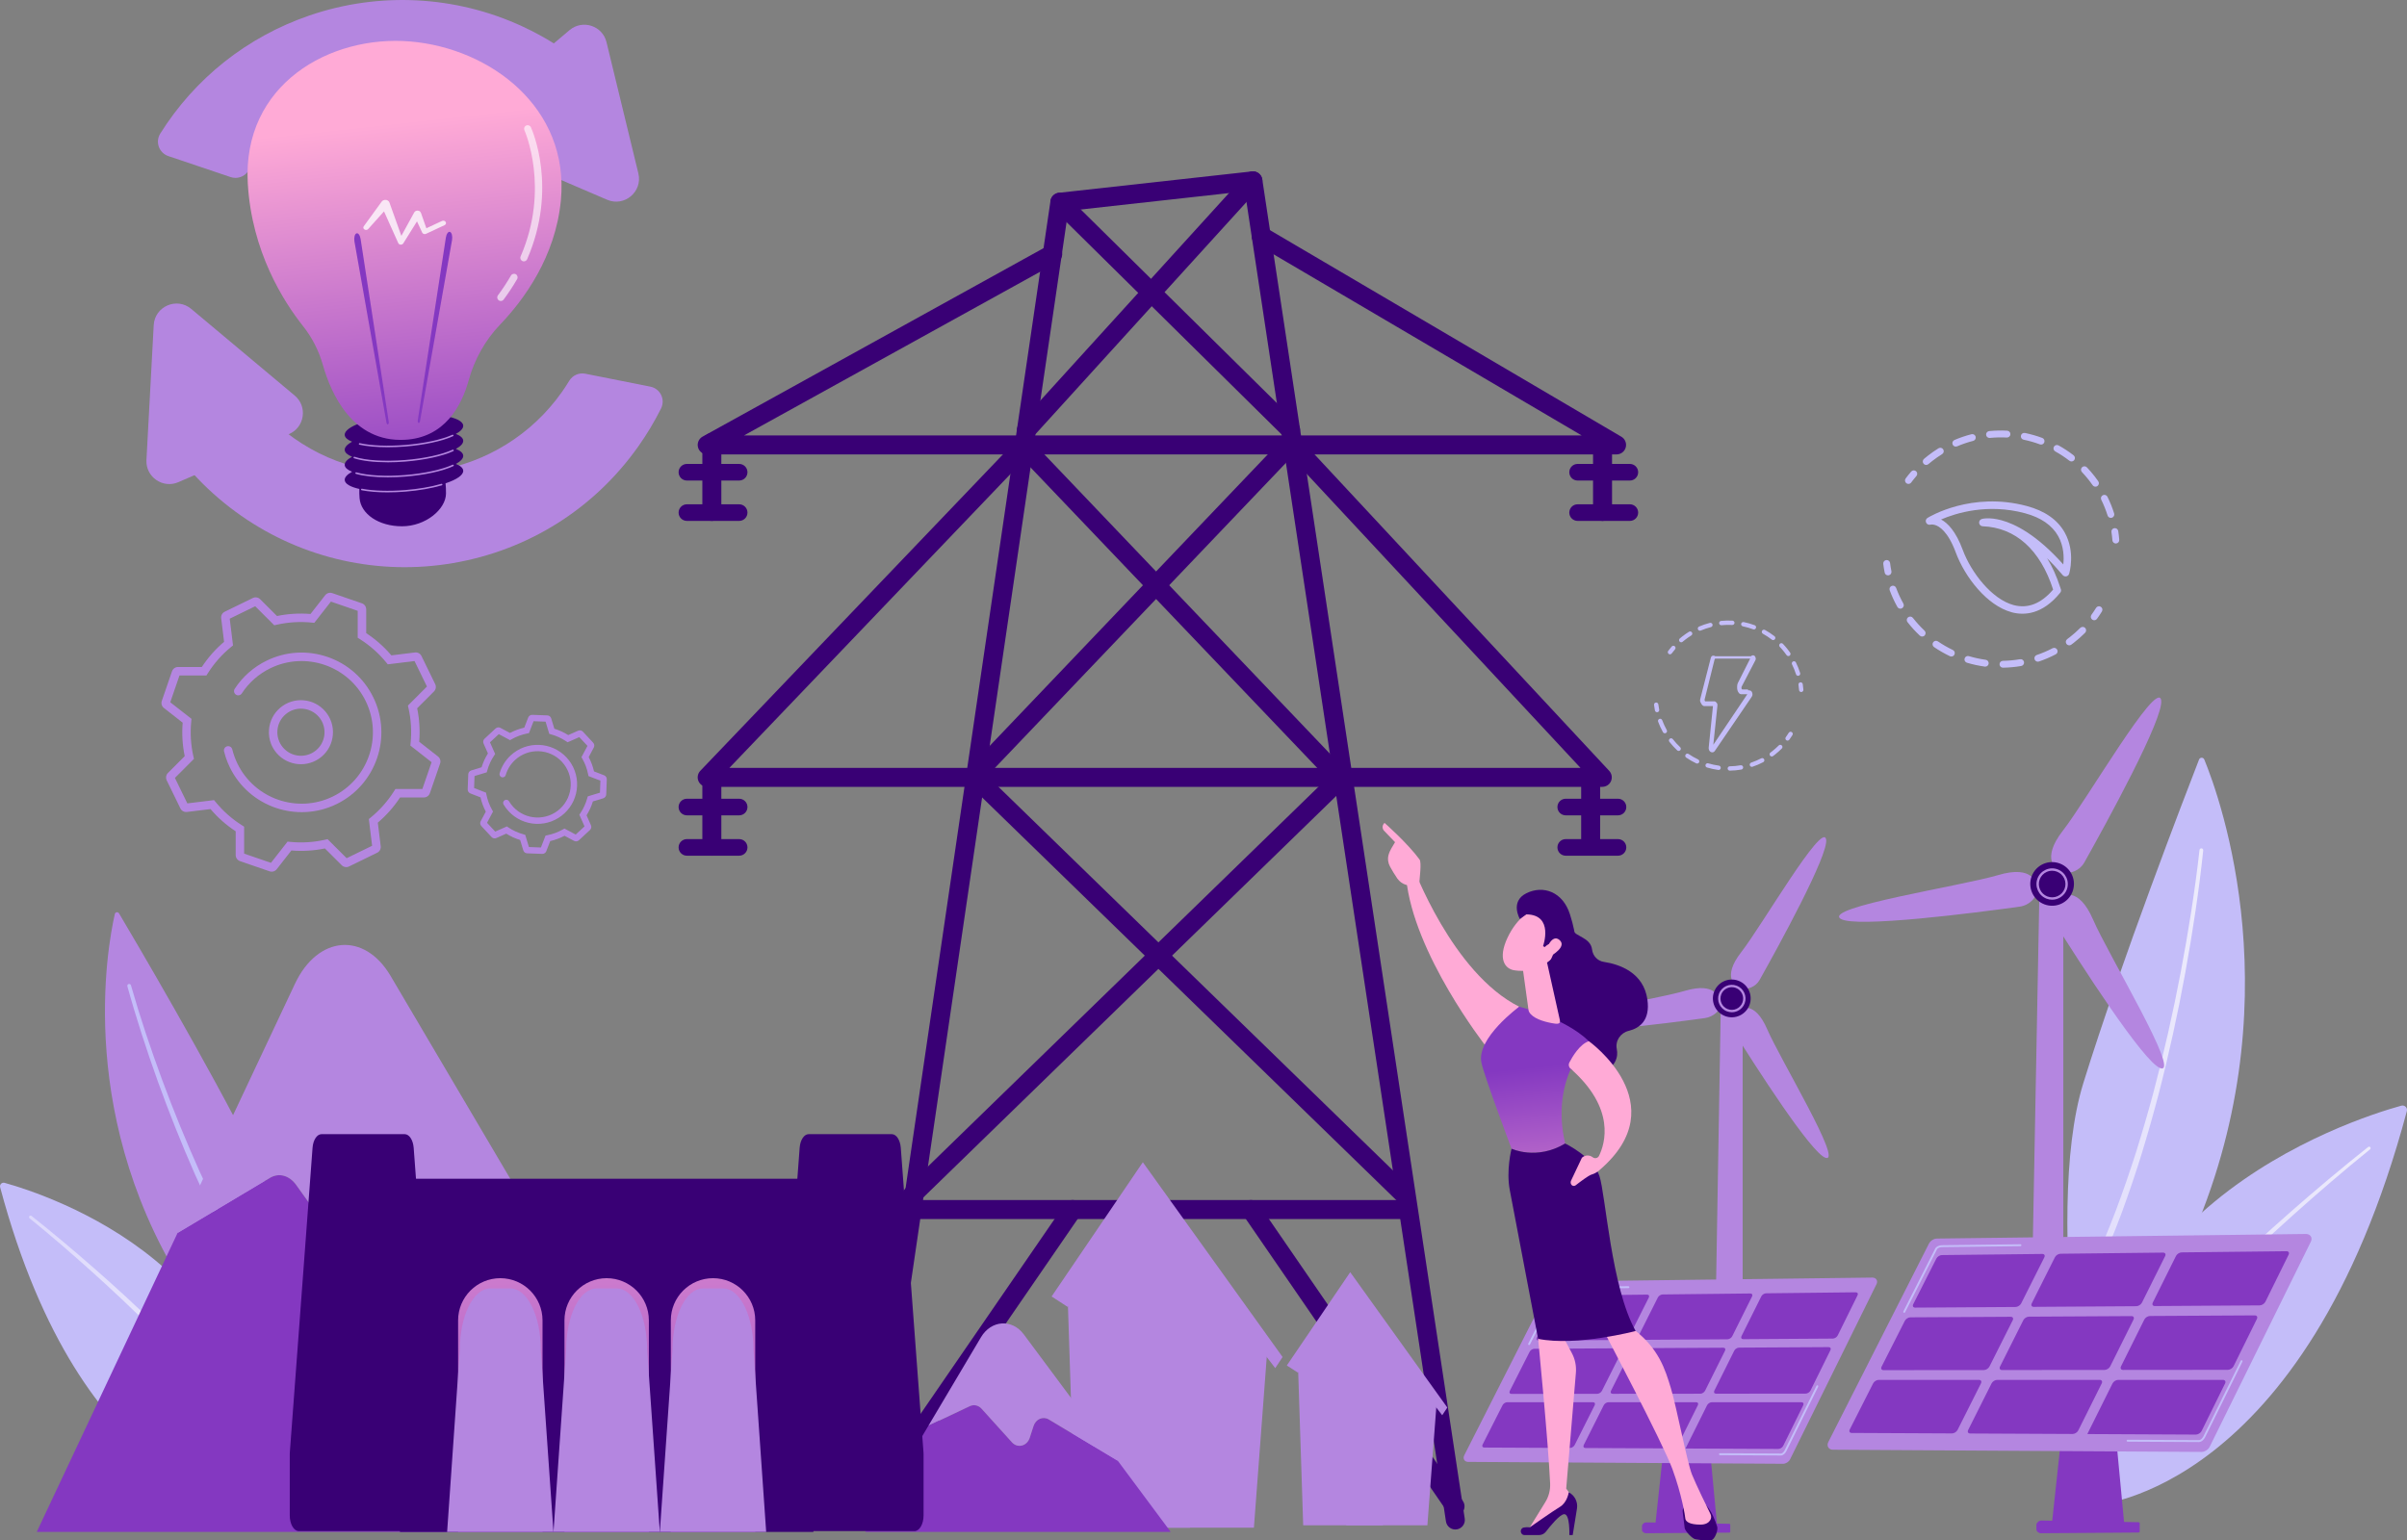 <?xml version="1.0" encoding="UTF-8"?>
<svg id="Camada_2" data-name="Camada 2" xmlns="http://www.w3.org/2000/svg" xmlns:xlink="http://www.w3.org/1999/xlink" viewBox="0 0 2227.69 1426.15">
  <rect x="0" y="0" width="2227.69" height="1426.15" fill="#808080" stroke="none"/>
  <defs>
    <style>
      .cls-1 {
        fill: url(#linear-gradient-61);
      }

      .cls-2 {
        fill: url(#linear-gradient-15);
      }

      .cls-3 {
        fill: url(#linear-gradient-13);
      }

      .cls-4 {
        fill: url(#linear-gradient-28);
      }

      .cls-5 {
        fill: url(#linear-gradient-65);
      }

      .cls-6 {
        fill: url(#linear-gradient-69);
      }

      .cls-7 {
        fill: url(#linear-gradient-53);
      }

      .cls-8 {
        fill: url(#linear-gradient-42);
      }

      .cls-9 {
        fill: url(#linear-gradient-46);
      }

      .cls-10 {
        fill: url(#linear-gradient-70);
      }

      .cls-11 {
        fill: url(#linear-gradient-60);
      }

      .cls-12 {
        fill: url(#linear-gradient-2);
      }

      .cls-13 {
        fill: url(#linear-gradient-64);
      }

      .cls-14 {
        fill: url(#linear-gradient-56);
      }

      .cls-15 {
        fill: url(#linear-gradient-43);
      }

      .cls-16 {
        fill: url(#linear-gradient-25);
      }

      .cls-17 {
        fill: url(#linear-gradient-10);
      }

      .cls-18 {
        fill: url(#linear-gradient-12);
      }

      .cls-19 {
        fill: url(#linear-gradient-40);
      }

      .cls-20 {
        fill: url(#linear-gradient-27);
      }

      .cls-21 {
        fill: url(#linear-gradient-68);
      }

      .cls-22 {
        fill: url(#linear-gradient-37);
      }

      .cls-23 {
        fill: #c4bdf9;
      }

      .cls-24 {
        fill: url(#linear-gradient-75);
      }

      .cls-25 {
        fill: url(#linear-gradient-55);
      }

      .cls-26 {
        fill: #b486e0;
      }

      .cls-27 {
        fill: url(#linear-gradient-39);
      }

      .cls-28 {
        fill: url(#linear-gradient-52);
      }

      .cls-29 {
        fill: url(#linear-gradient-58);
      }

      .cls-30 {
        fill: url(#linear-gradient-47);
      }

      .cls-31 {
        fill: url(#linear-gradient-26);
      }

      .cls-32 {
        fill: url(#linear-gradient-74);
      }

      .cls-33 {
        fill: url(#linear-gradient-72);
      }

      .cls-34 {
        fill: url(#linear-gradient-4);
      }

      .cls-35 {
        fill: url(#linear-gradient-35);
      }

      .cls-36 {
        fill: url(#linear-gradient-30);
      }

      .cls-37 {
        fill: url(#linear-gradient-76);
      }

      .cls-38 {
        fill: url(#linear-gradient-73);
      }

      .cls-39 {
        fill: url(#linear-gradient-71);
      }

      .cls-40 {
        fill: url(#linear-gradient-44);
      }

      .cls-41 {
        fill: url(#linear-gradient-49);
      }

      .cls-42 {
        fill: url(#linear-gradient-3);
      }

      .cls-43 {
        fill: url(#linear-gradient-34);
      }

      .cls-44 {
        fill: url(#linear-gradient-5);
      }

      .cls-45 {
        fill: url(#linear-gradient-38);
      }

      .cls-46 {
        fill: url(#linear-gradient-22);
      }

      .cls-47 {
        fill: url(#linear-gradient-24);
      }

      .cls-48 {
        fill: url(#linear-gradient-54);
      }

      .cls-49 {
        fill: url(#linear-gradient-33);
      }

      .cls-50 {
        fill: url(#linear-gradient-78);
      }

      .cls-51 {
        fill: url(#linear-gradient-51);
      }

      .cls-52 {
        fill: url(#linear-gradient-8);
      }

      .cls-53 {
        fill: url(#linear-gradient-66);
      }

      .cls-54 {
        fill: url(#linear-gradient-57);
      }

      .cls-55 {
        fill: url(#linear-gradient-77);
      }

      .cls-56 {
        fill: url(#linear-gradient-14);
      }

      .cls-57 {
        fill: url(#linear-gradient-62);
      }

      .cls-58 {
        fill: url(#linear-gradient-29);
      }

      .cls-59 {
        fill: url(#linear-gradient-20);
      }

      .cls-60 {
        fill: url(#linear-gradient-67);
      }

      .cls-61 {
        fill: url(#linear-gradient-17);
      }

      .cls-62 {
        fill: url(#linear-gradient-50);
      }

      .cls-63 {
        fill: url(#linear-gradient-7);
      }

      .cls-64 {
        fill: url(#linear-gradient-9);
      }

      .cls-65 {
        fill: url(#linear-gradient-59);
      }

      .cls-66 {
        fill: url(#linear-gradient-11);
      }

      .cls-67 {
        fill: url(#linear-gradient-19);
      }

      .cls-68 {
        fill: url(#linear-gradient-6);
      }

      .cls-69 {
        fill: url(#linear-gradient-36);
      }

      .cls-70 {
        fill: url(#linear-gradient-21);
      }

      .cls-71 {
        fill: url(#linear-gradient-45);
      }

      .cls-72 {
        opacity: .62;
      }

      .cls-72, .cls-73 {
        fill: #fff;
      }

      .cls-73 {
        opacity: .77;
      }

      .cls-74 {
        fill: url(#linear-gradient-48);
      }

      .cls-75 {
        fill: url(#linear-gradient-32);
      }

      .cls-76 {
        fill: url(#linear-gradient-41);
      }

      .cls-77 {
        fill: url(#linear-gradient-16);
      }

      .cls-78 {
        fill: url(#linear-gradient);
      }

      .cls-79 {
        fill: url(#linear-gradient-23);
      }

      .cls-80 {
        fill: url(#linear-gradient-31);
      }

      .cls-81 {
        fill: url(#linear-gradient-63);
      }

      .cls-82 {
        fill: url(#linear-gradient-18);
      }
    </style>
    <linearGradient id="linear-gradient" x1="1910.04" y1="1006.97" x2="2039.1" y2="1006.97" gradientUnits="userSpaceOnUse">
      <stop offset="0" stop-color="#ddd9fc"/>
      <stop offset="1" stop-color="#edebfc"/>
    </linearGradient>
    <linearGradient id="linear-gradient-2" x1="1929.95" y1="1198.37" x2="2194.01" y2="1198.37" xlink:href="#linear-gradient"/>
    <linearGradient id="linear-gradient-3" x1="26.91" y1="1236.24" x2="240.85" y2="1236.24" xlink:href="#linear-gradient"/>
    <linearGradient id="linear-gradient-4" x1="650.01" y1="441.59" x2="667.6" y2="441.59" gradientUnits="userSpaceOnUse">
      <stop offset="0" stop-color="#390075"/>
      <stop offset="1" stop-color="#390075"/>
    </linearGradient>
    <linearGradient id="linear-gradient-5" x1="628.03" y1="437.19" x2="691.78" y2="437.19" xlink:href="#linear-gradient-4"/>
    <linearGradient id="linear-gradient-6" x1="628.03" y1="474.56" x2="691.78" y2="474.56" xlink:href="#linear-gradient-4"/>
    <linearGradient id="linear-gradient-7" x1="1474.36" x2="1491.95" xlink:href="#linear-gradient-4"/>
    <linearGradient id="linear-gradient-8" x1="1452.38" y1="437.19" x2="1516.13" y2="437.19" xlink:href="#linear-gradient-4"/>
    <linearGradient id="linear-gradient-9" x1="1452.38" y1="474.56" x2="1516.13" y2="474.56" xlink:href="#linear-gradient-4"/>
    <linearGradient id="linear-gradient-10" x1="1463.37" y1="751.54" x2="1480.96" y2="751.54" xlink:href="#linear-gradient-4"/>
    <linearGradient id="linear-gradient-11" x1="1441.39" y1="747.15" x2="1505.14" y2="747.15" xlink:href="#linear-gradient-4"/>
    <linearGradient id="linear-gradient-12" x1="1441.39" y1="784.52" x2="1505.14" y2="784.52" xlink:href="#linear-gradient-4"/>
    <linearGradient id="linear-gradient-13" y1="751.54" y2="751.54" xlink:href="#linear-gradient-4"/>
    <linearGradient id="linear-gradient-14" x1="628.03" y1="747.15" x2="691.78" y2="747.15" xlink:href="#linear-gradient-4"/>
    <linearGradient id="linear-gradient-15" x1="628.03" y1="784.52" x2="691.78" y2="784.52" xlink:href="#linear-gradient-4"/>
    <linearGradient id="linear-gradient-16" x1="793.13" y1="787.31" x2="1355.72" y2="787.31" xlink:href="#linear-gradient-4"/>
    <linearGradient id="linear-gradient-17" x1="645.72" y1="315.18" x2="1504.92" y2="315.18" xlink:href="#linear-gradient-4"/>
    <linearGradient id="linear-gradient-18" x1="645.72" y1="565.78" x2="1491.73" y2="565.78" xlink:href="#linear-gradient-4"/>
    <linearGradient id="linear-gradient-19" x1="972.14" y1="292.62" x2="1203.21" y2="292.62" xlink:href="#linear-gradient-4"/>
    <linearGradient id="linear-gradient-20" x1="941.21" y1="282.73" x2="1168.36" y2="282.73" xlink:href="#linear-gradient-4"/>
    <linearGradient id="linear-gradient-21" x1="835.39" y1="759.17" x2="1249.46" y2="759.17" xlink:href="#linear-gradient-4"/>
    <linearGradient id="linear-gradient-22" x1="-972.01" y1="756.97" x2="-557.94" y2="756.97" gradientTransform="translate(334.61) rotate(-180) scale(1 -1)" xlink:href="#linear-gradient-4"/>
    <linearGradient id="linear-gradient-23" x1="834.67" y1="1119.75" x2="1311.69" y2="1119.75" xlink:href="#linear-gradient-4"/>
    <linearGradient id="linear-gradient-24" x1="794.98" y1="1257.18" x2="1001.52" y2="1257.18" xlink:href="#linear-gradient-4"/>
    <linearGradient id="linear-gradient-25" x1="-1298.01" y1="1257.18" x2="-1091.46" y2="1257.18" gradientTransform="translate(57.43) rotate(-180) scale(1 -1)" xlink:href="#linear-gradient-4"/>
    <linearGradient id="linear-gradient-26" x1="1604.46" y1="1076.17" x2="1587.3" y2="1460.5" xlink:href="#linear-gradient-4"/>
    <linearGradient id="linear-gradient-27" x1="1631.76" y1="779.38" x2="1619.76" y2="839.38" xlink:href="#linear-gradient-4"/>
    <linearGradient id="linear-gradient-28" x1="1901.11" y1="996.92" x2="1881.48" y2="1436.59" xlink:href="#linear-gradient-4"/>
    <linearGradient id="linear-gradient-29" x1="2001.85" y1="644.68" x2="1962.85" y2="710.68" xlink:href="#linear-gradient-4"/>
    <linearGradient id="linear-gradient-30" x1="2665.91" y1="1352.55" x2="2732.53" y2="1367.09" gradientTransform="translate(-1133.14)" gradientUnits="userSpaceOnUse">
      <stop offset="0" stop-color="#8438c1"/>
      <stop offset="1" stop-color="#8438c1"/>
    </linearGradient>
    <linearGradient id="linear-gradient-31" x1="1561.87" y1="1338.51" x2="1560.87" y2="1396.51" gradientTransform="matrix(1,0,0,1,0,0)" xlink:href="#linear-gradient-30"/>
    <linearGradient id="linear-gradient-32" x1="1757.56" y1="1871.61" x2="2186.56" y2="1542.61" xlink:href="#linear-gradient-30"/>
    <linearGradient id="linear-gradient-33" x1="1792.2" y1="1916.78" x2="2221.2" y2="1587.78" xlink:href="#linear-gradient-30"/>
    <linearGradient id="linear-gradient-34" x1="1827.58" y1="1962.93" x2="2256.58" y2="1633.93" xlink:href="#linear-gradient-30"/>
    <linearGradient id="linear-gradient-35" x1="1772.23" y1="1890.74" x2="2201.23" y2="1561.74" xlink:href="#linear-gradient-30"/>
    <linearGradient id="linear-gradient-36" x1="1807.11" y1="1936.23" x2="2236.11" y2="1607.23" xlink:href="#linear-gradient-30"/>
    <linearGradient id="linear-gradient-37" x1="1842.74" y1="1982.69" x2="2271.74" y2="1653.69" xlink:href="#linear-gradient-30"/>
    <linearGradient id="linear-gradient-38" x1="1786.97" y1="1909.97" x2="2215.97" y2="1580.97" xlink:href="#linear-gradient-30"/>
    <linearGradient id="linear-gradient-39" x1="1822.09" y1="1955.76" x2="2251.09" y2="1626.76" xlink:href="#linear-gradient-30"/>
    <linearGradient id="linear-gradient-40" x1="1857.97" y1="2002.54" x2="2286.97" y2="1673.54" xlink:href="#linear-gradient-30"/>
    <linearGradient id="linear-gradient-41" x1="1898.86" y1="1346.89" x2="1966.13" y2="1346.89" gradientTransform="matrix(1,0,0,1,0,0)" xlink:href="#linear-gradient-30"/>
    <linearGradient id="linear-gradient-42" x1="1926.18" y1="1280.51" x2="1928.18" y2="1322.51" gradientTransform="matrix(1,0,0,1,0,0)" xlink:href="#linear-gradient-30"/>
    <linearGradient id="linear-gradient-43" x1="2968.84" y1="1156.41" x2="2959.84" y2="1217.41" xlink:href="#linear-gradient-30"/>
    <linearGradient id="linear-gradient-44" x1="3077.09" y1="1172.38" x2="3068.09" y2="1233.38" xlink:href="#linear-gradient-30"/>
    <linearGradient id="linear-gradient-45" x1="3187.68" y1="1188.7" x2="3178.68" y2="1249.7" xlink:href="#linear-gradient-30"/>
    <linearGradient id="linear-gradient-46" x1="2948.56" y1="1153.42" x2="2939.56" y2="1214.42" xlink:href="#linear-gradient-30"/>
    <linearGradient id="linear-gradient-47" x1="3056.86" y1="1169.4" x2="3047.86" y2="1230.4" xlink:href="#linear-gradient-30"/>
    <linearGradient id="linear-gradient-48" x1="3167.49" y1="1185.72" x2="3158.49" y2="1246.72" xlink:href="#linear-gradient-30"/>
    <linearGradient id="linear-gradient-49" x1="2928.19" y1="1150.42" x2="2919.19" y2="1211.41" xlink:href="#linear-gradient-30"/>
    <linearGradient id="linear-gradient-50" x1="3036.53" y1="1166.4" x2="3027.53" y2="1227.4" xlink:href="#linear-gradient-30"/>
    <linearGradient id="linear-gradient-51" x1="3146.72" y1="1182.66" x2="3137.72" y2="1243.66" xlink:href="#linear-gradient-30"/>
    <linearGradient id="linear-gradient-52" x1="377.31" y1="396.58" x2="355.04" y2="543.6" xlink:href="#linear-gradient-4"/>
    <linearGradient id="linear-gradient-53" x1="408.39" y1="477.15" x2="368.39" y2="113.15" gradientUnits="userSpaceOnUse">
      <stop offset="0" stop-color="#8438c1"/>
      <stop offset="1" stop-color="#ffaad6"/>
    </linearGradient>
    <linearGradient id="linear-gradient-54" x1="401.44" y1="268.38" x2="412.11" y2="607.29" gradientTransform="matrix(1,0,0,1,0,0)" xlink:href="#linear-gradient-30"/>
    <linearGradient id="linear-gradient-55" x1="342.69" y1="270.23" x2="353.35" y2="609.14" gradientTransform="matrix(1,0,0,1,0,0)" xlink:href="#linear-gradient-30"/>
    <linearGradient id="linear-gradient-56" x1="316.74" y1="1521.27" x2="424.75" y2="1182.23" gradientTransform="matrix(1,0,0,1,0,0)" xlink:href="#linear-gradient-30"/>
    <linearGradient id="linear-gradient-57" x1="952.64" y1="1498.28" x2="934.64" y2="1360.26" gradientTransform="matrix(1,0,0,1,0,0)" xlink:href="#linear-gradient-30"/>
    <linearGradient id="linear-gradient-58" x1="552.27" y1="1081.59" x2="577.93" y2="1564.37" xlink:href="#linear-gradient-4"/>
    <linearGradient id="linear-gradient-59" x1="572.18" y1="1012.38" x2="519.18" y2="1064.38" xlink:href="#linear-gradient-4"/>
    <linearGradient id="linear-gradient-60" x1="678.75" y1="913.52" x2="703.75" y2="995.52" xlink:href="#linear-gradient-4"/>
    <linearGradient id="linear-gradient-61" x1="473.18" y1="1491.07" x2="442.16" y2="966.99" xlink:href="#linear-gradient-53"/>
    <linearGradient id="linear-gradient-62" x1="571.61" y1="1491.07" x2="540.59" y2="966.99" xlink:href="#linear-gradient-53"/>
    <linearGradient id="linear-gradient-63" x1="670.05" y1="1491.07" x2="639.03" y2="966.99" xlink:href="#linear-gradient-53"/>
    <linearGradient id="linear-gradient-64" x1="1418.3" y1="796.61" x2="1456.33" y2="891.98" xlink:href="#linear-gradient-4"/>
    <linearGradient id="linear-gradient-65" x1="1339.86" y1="851.71" x2="1410.1" y2="1011.53" gradientUnits="userSpaceOnUse">
      <stop offset="0" stop-color="#ffaad6"/>
      <stop offset="1" stop-color="#ffaad6"/>
    </linearGradient>
    <linearGradient id="linear-gradient-66" x1="1557.3" y1="1409.93" x2="1589.47" y2="1409.93" xlink:href="#linear-gradient-4"/>
    <linearGradient id="linear-gradient-67" x1="1421.06" y1="1534.37" x2="1467.46" y2="992.09" xlink:href="#linear-gradient-65"/>
    <linearGradient id="linear-gradient-68" x1="1407.51" y1="1401.34" x2="1459.67" y2="1401.34" xlink:href="#linear-gradient-4"/>
    <linearGradient id="linear-gradient-69" x1="1514.39" y1="1542.44" x2="1560.8" y2="1000.02" xlink:href="#linear-gradient-65"/>
    <linearGradient id="linear-gradient-70" x1="1422.21" y1="987.52" x2="1445.41" y2="1202.76" xlink:href="#linear-gradient-53"/>
    <linearGradient id="linear-gradient-71" x1="1421.27" y1="1246.19" x2="1477.94" y2="1087.52" xlink:href="#linear-gradient-4"/>
    <linearGradient id="linear-gradient-72" x1="1430.54" y1="881.77" x2="1421.87" y2="971.11" xlink:href="#linear-gradient-65"/>
    <linearGradient id="linear-gradient-73" x1="1451.89" y1="1030.92" x2="1509.79" y2="1030.92" xlink:href="#linear-gradient-65"/>
    <linearGradient id="linear-gradient-74" x1="1428.98" y1="814.11" x2="1412.98" y2="898.77" xlink:href="#linear-gradient-65"/>
    <linearGradient id="linear-gradient-75" x1="1410.33" y1="799.79" x2="1448.35" y2="895.16" xlink:href="#linear-gradient-4"/>
    <linearGradient id="linear-gradient-76" x1="1449.29" y1="817.95" x2="1433.29" y2="902.61" xlink:href="#linear-gradient-65"/>
    <linearGradient id="linear-gradient-77" x1="1324.28" y1="750.04" x2="1285.61" y2="806.7" xlink:href="#linear-gradient-65"/>
    <linearGradient id="linear-gradient-78" x1="1293.56" y1="799.37" x2="1308.08" y2="799.37" xlink:href="#linear-gradient-65"/>
  </defs>
  <g id="Illustration">
    <g>
      <g>
        <g>
          <g>
            <path class="cls-23" d="M1939.61,1393.32s-50.51-264.82-11.42-390.78c34.88-112.42,94.6-267.35,107.04-299.37.85-2.19,3.94-2.23,4.84-.05,14.62,35.59,84.4,227.99-14.02,448.01-109.12,243.93-86.44,242.2-86.44,242.2Z"/>
            <path class="cls-78" d="M2039.09,787.3c-3.99,38.06-9.8,75.82-16.63,113.43-6.85,37.6-15.03,74.96-24.6,111.98-4.83,18.5-10.06,36.9-15.65,55.19-5.66,18.27-11.8,36.4-18.37,54.38-6.71,17.93-13.89,35.69-21.72,53.19-7.96,17.44-16.53,34.61-25.92,51.36-.89,1.59-2.9,2.16-4.49,1.26-1.59-.89-2.15-2.9-1.26-4.49v-.02s.03-.03.03-.03c9.39-16.49,18-33.42,26-50.65,7.88-17.3,15.13-34.88,21.92-52.65,6.65-17.83,12.88-35.82,18.64-53.97,5.69-18.17,11.02-36.46,15.96-54.86,9.78-36.82,18.2-74.02,25.29-111.48,7.07-37.45,13.13-75.15,17.36-112.99v-.04c.11-.94.96-1.62,1.9-1.52.94.1,1.62.95,1.52,1.89Z"/>
          </g>
          <g>
            <path class="cls-23" d="M2222.44,1023.63c-47.2,13.04-318.8,100.16-282.83,369.7,0,0,193.56-11.32,287.94-364.65.83-3.09-2.03-5.9-5.11-5.05Z"/>
            <path class="cls-12" d="M2193.48,1064.06c-24.28,19.64-47.97,40.06-71.25,60.89-23.26,20.86-46.05,42.24-68.16,64.3-22.09,22.07-43.53,44.78-63.66,68.59-10.1,11.87-19.76,24.09-28.93,36.65-9.15,12.56-17.79,25.49-25.34,38.98h0c-.89,1.6-2.9,2.17-4.49,1.28s-2.16-2.9-1.27-4.49l.02-.03c7.87-13.73,16.78-26.76,26.16-39.38,9.4-12.61,19.27-24.84,29.57-36.68,20.51-23.76,42.28-46.35,64.65-68.26,22.4-21.9,45.46-43.1,68.97-63.76,23.54-20.64,47.45-40.83,72.01-60.28.6-.48,1.48-.38,1.96.23.48.6.38,1.47-.22,1.95h-.01Z"/>
          </g>
        </g>
        <g>
          <g>
            <path class="cls-26" d="M277.58,1382.14s5.15-217.43-42.63-312.5c-42.64-84.85-110.67-200.24-124.81-224.08-.97-1.63-3.43-1.25-3.86.6-6.93,30.26-37,192.6,70.45,354.68,119.12,179.68,100.84,181.3,100.84,181.3Z"/>
            <path class="cls-23" d="M121.21,912.23c8.41,29.52,18.26,58.71,28.87,87.55,10.66,28.84,22.3,57.3,34.91,85.32,12.8,27.93,26.77,55.3,41.98,81.94,15.62,26.4,32.67,51.92,51.82,75.75l.05.06c1.14,1.42.91,3.5-.51,4.64-1.42,1.14-3.49.91-4.64-.51l-.02-.02c-19.24-24.36-36.23-50.29-51.74-77.03-15.09-26.98-28.9-54.62-41.52-82.78-12.42-28.25-23.86-56.91-34.31-85.93-10.39-29.04-20-58.33-28.21-88.11-.25-.91.28-1.86,1.2-2.11.91-.25,1.85.28,2.11,1.18v.04Z"/>
          </g>
          <g>
            <path class="cls-23" d="M4.24,1095.07c38.08,10.52,257.19,80.8,228.17,298.25,0,0-156.16-9.13-232.29-294.18-.67-2.49,1.64-4.76,4.13-4.08Z"/>
            <path class="cls-42" d="M29.17,1125.72c19.84,15.67,39.12,31.96,58.14,48.59,19,16.65,37.66,33.7,55.7,51.4,18.05,17.69,35.76,35.79,52.23,55.05,16.46,19.24,32.28,39.21,45.16,61.35.92,1.57.38,3.59-1.19,4.51-1.57.92-3.59.38-4.51-1.19,0,0,0-.01-.01-.02l-.03-.06c-12.25-21.69-27.64-41.66-43.71-60.93-16.09-19.3-33.48-37.53-51.24-55.38-17.75-17.86-36.15-35.09-54.89-51.94-18.76-16.82-37.83-33.34-57.39-49.2h-.01c-.6-.5-.69-1.38-.21-1.98.48-.59,1.35-.69,1.95-.22Z"/>
          </g>
        </g>
      </g>
      <g>
        <g>
          <path class="cls-34" d="M658.81,482.26c-4.86,0-8.79-3.94-8.79-8.79v-63.75c0-4.86,3.94-8.79,8.79-8.79s8.79,3.94,8.79,8.79v63.75c0,4.86-3.94,8.79-8.79,8.79Z"/>
          <g>
            <path class="cls-44" d="M691.78,437.19c0,4.25-3.44,7.69-7.69,7.69h-48.36c-4.25,0-7.69-3.44-7.69-7.69h0c0-4.25,3.44-7.69,7.69-7.69h48.36c4.25,0,7.69,3.44,7.69,7.69h0Z"/>
            <path class="cls-68" d="M691.78,474.56c0,4.25-3.44,7.69-7.69,7.69h-48.36c-4.25,0-7.69-3.44-7.69-7.69h0c0-4.25,3.44-7.69,7.69-7.69h48.36c4.25,0,7.69,3.44,7.69,7.69h0Z"/>
          </g>
        </g>
        <g>
          <path class="cls-63" d="M1483.16,482.26c-4.86,0-8.79-3.94-8.79-8.79v-63.75c0-4.86,3.94-8.79,8.79-8.79s8.79,3.94,8.79,8.79v63.75c0,4.86-3.94,8.79-8.79,8.79Z"/>
          <g>
            <path class="cls-52" d="M1516.13,437.19c0,4.25-3.44,7.69-7.69,7.69h-48.36c-4.25,0-7.69-3.44-7.69-7.69h0c0-4.25,3.44-7.69,7.69-7.69h48.36c4.25,0,7.69,3.44,7.69,7.69h0Z"/>
            <path class="cls-64" d="M1516.13,474.56c0,4.25-3.44,7.69-7.69,7.69h-48.36c-4.25,0-7.69-3.44-7.69-7.69h0c0-4.25,3.44-7.69,7.69-7.69h48.36c4.25,0,7.69,3.44,7.69,7.69h0Z"/>
          </g>
        </g>
        <g>
          <path class="cls-17" d="M1472.16,792.21c-4.86,0-8.79-3.94-8.79-8.79v-63.75c0-4.86,3.94-8.79,8.79-8.79s8.79,3.94,8.79,8.79v63.75c0,4.86-3.94,8.79-8.79,8.79Z"/>
          <g>
            <path class="cls-66" d="M1505.14,747.15c0,4.25-3.44,7.69-7.69,7.69h-48.36c-4.25,0-7.69-3.44-7.69-7.69h0c0-4.25,3.44-7.69,7.69-7.69h48.36c4.25,0,7.69,3.44,7.69,7.69h0Z"/>
            <path class="cls-18" d="M1505.14,784.52c0,4.25-3.44,7.69-7.69,7.69h-48.36c-4.25,0-7.69-3.44-7.69-7.69h0c0-4.25,3.44-7.69,7.69-7.69h48.36c4.25,0,7.69,3.44,7.69,7.69h0Z"/>
          </g>
        </g>
        <g>
          <path class="cls-3" d="M658.81,792.21c-4.86,0-8.79-3.94-8.79-8.79v-63.75c0-4.86,3.94-8.79,8.79-8.79s8.79,3.94,8.79,8.79v63.75c0,4.86-3.94,8.79-8.79,8.79Z"/>
          <g>
            <path class="cls-56" d="M691.78,747.15c0,4.25-3.44,7.69-7.69,7.69h-48.36c-4.25,0-7.69-3.44-7.69-7.69h0c0-4.25,3.44-7.69,7.69-7.69h48.36c4.25,0,7.69,3.44,7.69,7.69h0Z"/>
            <path class="cls-2" d="M691.78,784.52c0,4.25-3.44,7.69-7.69,7.69h-48.36c-4.25,0-7.69-3.44-7.69-7.69h0c0-4.25,3.44-7.69,7.69-7.69h48.36c4.25,0,7.69,3.44,7.69,7.69h0Z"/>
          </g>
        </g>
        <g>
          <path class="cls-77" d="M801.93,1415.99c-.43,0-.85-.03-1.29-.09-4.81-.71-8.13-5.17-7.42-9.98L972.24,185.94c.58-3.96,3.76-7.02,7.73-7.46l178.63-19.78c4.69-.53,8.96,2.76,9.66,7.43l187.36,1239.76c.73,4.8-2.58,9.28-7.38,10.01-4.81.73-9.28-2.58-10.01-7.38l-186.1-1231.4-163.49,18.11-178.03,1213.26c-.64,4.37-4.4,7.52-8.69,7.52Z"/>
          <path class="cls-61" d="M1496.12,420.7h-841.61c-4.01,0-7.51-2.71-8.51-6.6-1-3.88.75-7.95,4.26-9.89l319.8-176.81c4.25-2.35,9.6-.81,11.95,3.44,2.35,4.25.81,9.6-3.44,11.95l-289.98,160.32h775.24l-301.13-177.09c-4.19-2.46-5.58-7.85-3.12-12.04,2.46-4.18,7.85-5.58,12.04-3.12l328.97,193.46c3.42,2.01,5.07,6.06,4.03,9.89-1.04,3.83-4.52,6.48-8.48,6.48Z"/>
          <path class="cls-82" d="M1482.94,728.46h-828.43c-3.52,0-6.7-2.1-8.09-5.34-1.38-3.24-.7-6.99,1.73-9.53l294.02-307.5c3.36-3.51,8.92-3.63,12.43-.28,3.51,3.36,3.64,8.92.28,12.43l-279.8,292.63h787.65l-272.74-292.98c-3.31-3.55-3.11-9.12.44-12.43,3.56-3.31,9.12-3.11,12.43.44l286.5,307.77c2.38,2.56,3.02,6.29,1.63,9.5s-4.56,5.28-8.06,5.28Z"/>
          <path class="cls-67" d="M1194.42,406.82c-2.23,0-4.47-.84-6.18-2.54l-213.48-210.81c-3.46-3.41-3.49-8.98-.08-12.43,3.41-3.46,8.98-3.49,12.44-.08l213.48,210.81c3.46,3.41,3.49,8.98.08,12.43-1.72,1.74-3.99,2.61-6.26,2.61Z"/>
          <path class="cls-59" d="M950,406.82c-2.11,0-4.23-.75-5.91-2.29-3.59-3.27-3.86-8.83-.59-12.42l209.57-230.6c3.27-3.59,8.83-3.86,12.42-.59,3.59,3.27,3.86,8.83.59,12.42l-209.57,230.6c-1.73,1.91-4.12,2.88-6.51,2.88Z"/>
          <path class="cls-70" d="M844.18,1115.2c-2.29,0-4.58-.89-6.3-2.66-3.39-3.48-3.31-9.05.17-12.43l390.24-379.54-288.57-302.56c-3.35-3.51-3.22-9.08.29-12.43,3.51-3.35,9.08-3.22,12.43.29l294.58,308.86c3.33,3.49,3.23,9.01-.23,12.37l-396.48,385.61c-1.71,1.66-3.92,2.49-6.13,2.49Z"/>
          <path class="cls-46" d="M1297.82,1113c-2.21,0-4.42-.83-6.13-2.49l-396.49-385.61c-3.46-3.36-3.56-8.88-.23-12.37l294.58-308.86c3.35-3.52,8.92-3.65,12.43-.29,3.51,3.35,3.65,8.92.29,12.43l-288.57,302.56,390.24,379.54c3.48,3.39,3.56,8.95.17,12.43-1.72,1.77-4.01,2.66-6.31,2.66Z"/>
        </g>
        <path class="cls-79" d="M1302.9,1128.55h-459.44c-4.86,0-8.79-3.94-8.79-8.79s3.94-8.79,8.79-8.79h459.44c4.86,0,8.79,3.94,8.79,8.79s-3.94,8.79-8.79,8.79Z"/>
        <path class="cls-47" d="M803.76,1403.37c-1.72,0-3.45-.5-4.97-1.55-4-2.75-5.02-8.23-2.26-12.23l188.95-274.8c2.75-4,8.23-5.01,12.23-2.26,4,2.75,5.02,8.23,2.26,12.23l-188.95,274.8c-1.7,2.48-4.46,3.81-7.25,3.81Z"/>
        <path class="cls-16" d="M1346.65,1403.37c-2.8,0-5.55-1.33-7.25-3.81l-188.95-274.8c-2.75-4-1.74-9.48,2.26-12.23,4-2.75,9.47-1.74,12.23,2.26l188.95,274.8c2.75,4,1.74,9.48-2.26,12.23-1.52,1.05-3.26,1.55-4.97,1.55Z"/>
      </g>
      <g>
        <g>
          <g>
            <path class="cls-23" d="M1938.2,574.21c-.65,0-1.3-.2-1.87-.61-1.42-1.03-1.73-3.02-.7-4.44,1.5-2.07,2.95-4.22,4.29-6.4.92-1.49,2.88-1.96,4.38-1.03,1.49.92,1.96,2.88,1.03,4.38-1.43,2.31-2.96,4.6-4.56,6.79-.62.86-1.59,1.31-2.57,1.31Z"/>
            <path class="cls-23" d="M1853.76,618.15c-1.73,0-3.15-1.39-3.18-3.13-.03-1.76,1.37-3.2,3.13-3.23,5.31-.09,10.65-.59,15.87-1.49,1.73-.32,3.37.86,3.67,2.59.3,1.73-.86,3.37-2.59,3.67-5.54.96-11.21,1.49-16.84,1.58h-.05ZM1837.37,617.16c-.14,0-.29,0-.44-.03-5.57-.77-11.13-1.97-16.53-3.58-1.68-.5-2.64-2.27-2.14-3.96.5-1.68,2.26-2.64,3.95-2.14,5.08,1.52,10.32,2.65,15.58,3.38,1.74.24,2.96,1.84,2.72,3.58-.22,1.59-1.58,2.75-3.14,2.75ZM1886.04,612.58c-1.33,0-2.56-.84-3.01-2.16-.56-1.66.33-3.47,1.99-4.03,5.02-1.69,9.95-3.8,14.65-6.26,1.56-.81,3.48-.21,4.29,1.35.81,1.56.21,3.48-1.35,4.29-4.99,2.61-10.23,4.84-15.56,6.64-.34.11-.68.17-1.02.17ZM1805.99,607.79c-.46,0-.92-.1-1.36-.31-5.08-2.42-10.01-5.26-14.66-8.43-1.45-.99-1.82-2.97-.83-4.42.99-1.45,2.97-1.82,4.42-.83,4.38,2.99,9.02,5.66,13.8,7.94,1.59.75,2.26,2.65,1.5,4.24-.54,1.14-1.68,1.81-2.87,1.81ZM1915.09,597.43c-.98,0-1.94-.45-2.56-1.3-1.04-1.41-.74-3.4.68-4.44.79-.58,1.57-1.17,2.35-1.78,3.42-2.67,6.69-5.57,9.74-8.62,1.24-1.24,3.25-1.25,4.5,0,1.24,1.24,1.25,3.25,0,4.5-3.23,3.24-6.7,6.32-10.33,9.15-.82.64-1.66,1.27-2.5,1.89-.57.42-1.23.62-1.88.62ZM1778.96,589.31c-.78,0-1.56-.29-2.18-.86-4.08-3.84-7.92-8.05-11.39-12.5-1.08-1.38-.84-3.38.55-4.46,1.38-1.08,3.38-.84,4.46.55,3.28,4.2,6.89,8.16,10.74,11.78,1.28,1.2,1.34,3.21.14,4.49-.63.67-1.47,1-2.32,1ZM1758.8,563.5c-1.11,0-2.19-.59-2.78-1.63-2.75-4.92-5.14-10.09-7.09-15.36-.61-1.65.23-3.48,1.87-4.09,1.64-.61,3.48.23,4.09,1.87,1.84,4.97,4.09,9.83,6.68,14.47.86,1.53.31,3.47-1.22,4.33-.49.27-1.02.41-1.55.41Z"/>
            <path class="cls-23" d="M1747.39,532.68c-1.48,0-2.81-1.04-3.11-2.55-.54-2.67-.98-5.39-1.31-8.08-.22-1.74,1.02-3.33,2.76-3.55,1.74-.23,3.33,1.02,3.55,2.76.31,2.53.73,5.09,1.24,7.6.35,1.72-.77,3.4-2.49,3.75-.21.04-.42.06-.63.06Z"/>
          </g>
          <g>
            <path class="cls-23" d="M1766.26,448.01c-.66,0-1.32-.2-1.89-.63-1.41-1.05-1.7-3.04-.66-4.45,1.61-2.17,3.34-4.32,5.12-6.38,1.15-1.32,3.15-1.47,4.48-.32,1.33,1.15,1.47,3.16.32,4.48-1.68,1.94-3.3,3.96-4.82,6.01-.62.84-1.58,1.28-2.55,1.28Z"/>
            <path class="cls-23" d="M1953.61,479.46c-1.35,0-2.6-.87-3.03-2.22-1.57-4.97-3.53-9.86-5.84-14.54-.78-1.57-.13-3.48,1.45-4.26,1.58-.77,3.48-.13,4.26,1.44,2.45,4.97,4.54,10.16,6.2,15.44.53,1.67-.4,3.46-2.08,3.99-.32.1-.64.15-.96.15ZM1939.37,450.56c-1,0-1.99-.47-2.61-1.36-1.06-1.51-2.16-3-3.3-4.47-2.08-2.66-4.3-5.24-6.61-7.68-1.21-1.27-1.16-3.29.12-4.49,1.27-1.21,3.28-1.16,4.49.12,2.45,2.58,4.81,5.33,7.01,8.14,1.22,1.56,2.38,3.14,3.5,4.74,1.01,1.44.65,3.42-.79,4.43-.55.39-1.19.57-1.82.57ZM1782.72,430.44c-.9,0-1.79-.38-2.42-1.12-1.14-1.33-.98-3.34.36-4.48,1.21-1.03,2.44-2.04,3.71-3.03,3.11-2.43,6.38-4.71,9.72-6.79,1.49-.93,3.45-.47,4.38,1.02.93,1.49.47,3.45-1.02,4.38-3.15,1.96-6.23,4.11-9.17,6.4-1.19.93-2.36,1.88-3.5,2.85-.6.51-1.33.76-2.06.76ZM1917.17,427.21c-.68,0-1.37-.22-1.94-.67-4.12-3.19-8.52-6.09-13.08-8.62-1.54-.85-2.09-2.79-1.24-4.32.85-1.54,2.79-2.09,4.32-1.24,4.84,2.68,9.51,5.76,13.89,9.15,1.39,1.08,1.64,3.07.57,4.46-.63.81-1.57,1.23-2.51,1.23ZM1810.1,413.45c-1.24,0-2.41-.72-2.92-1.93-.69-1.62.06-3.48,1.67-4.17,5.09-2.18,10.39-3.98,15.76-5.35,1.69-.44,3.43.59,3.87,2.29.44,1.7-.59,3.43-2.29,3.87-5.05,1.29-10.05,2.99-14.84,5.04-.41.17-.83.26-1.25.26ZM1889.01,411.58c-.37,0-.74-.07-1.1-.2-4.88-1.81-9.96-3.26-15.07-4.31-1.72-.36-2.82-2.04-2.47-3.76.36-1.72,2.03-2.83,3.76-2.47,5.42,1.12,10.8,2.66,15.99,4.58,1.65.61,2.49,2.44,1.88,4.09-.48,1.28-1.69,2.08-2.98,2.08ZM1841.31,405.45c-1.62,0-3-1.22-3.16-2.87-.17-1.75,1.1-3.3,2.85-3.48,5.49-.54,11.1-.67,16.63-.38,1.75.09,3.1,1.59,3.01,3.34-.09,1.75-1.56,3.08-3.34,3.01-5.22-.27-10.49-.15-15.67.36-.11.01-.21.02-.32.02Z"/>
            <path class="cls-23" d="M1958.21,503.17c-1.64,0-3.04-1.27-3.17-2.93-.2-2.54-.49-5.12-.88-7.66-.27-1.74.93-3.36,2.66-3.62,1.72-.26,3.36.93,3.62,2.66.41,2.69.73,5.43.94,8.12.14,1.75-1.17,3.28-2.92,3.42-.08,0-.17,0-.25,0Z"/>
          </g>
        </g>
        <path class="cls-23" d="M1861.82,566.82c-22.76-6.1-43.25-32.43-51.72-55.28-7.29-19.67-15.4-24.48-19.58-25.6-2.31-.62-3.76-.24-3.82-.22-1.65.45-3.42-.36-4.11-1.93-.68-1.57-.16-3.39,1.3-4.29,1.64-1.02,40.72-24.75,91.96-11.02,16.72,4.48,28.54,12.78,35.14,24.66,9.95,17.91,4.25,37.26,4,38.08-.37,1.21-1.36,2.12-2.6,2.37-1.23.25-2.51-.19-3.33-1.15-5.04-5.98-9.88-11.18-14.49-15.7,4.83,7.83,8.91,16.86,12.19,27.02.2.6.33,1.05.43,1.3.58,1.19.42,2.62-.43,3.66-16.59,20.48-33.59,21.16-44.93,18.12ZM1796.46,480.93c6.17,3.25,13.68,10.91,20.09,28.22,7.67,20.68,26.76,45.59,47.05,51.02,13.15,3.52,25.45-1.3,36.58-14.34-11.86-36.73-34.7-57.46-65.2-58.61-1.69-.06-3.09-1.35-3.29-3.04-.2-1.68.86-3.26,2.49-3.72.69-.19,7.03-1.79,18.04,1.16,12.73,3.41,32.73,13.34,57.37,40.94.71-6.47.6-16.68-4.67-26.14-5.67-10.16-16.05-17.32-30.87-21.29-34.42-9.22-63.58-.21-77.6,5.81Z"/>
      </g>
      <g>
        <g>
          <polygon class="cls-26" points="1201.27 1263.41 1253.21 1188.98 1329.68 1297.76 1321.06 1412.12 1206.11 1412.12 1201.27 1263.41"/>
          <polygon class="cls-26" points="1201.27 1270.82 1253.88 1204.93 1334.77 1310.23 1339.5 1303.08 1249.63 1177.78 1190.97 1264.14 1201.27 1270.82"/>
          <polygon class="cls-26" points="1245.96 1412.12 1248.21 1339.58 1274.93 1339.58 1279.9 1412.12 1245.96 1412.12"/>
          <polygon class="cls-26" points="1217.17 1286.34 1217.17 1317.6 1230.35 1317.6 1230.35 1284.92 1217.17 1286.34"/>
          <polygon class="cls-26" points="1289.71 1286.34 1289.71 1317.6 1300.7 1317.6 1300.7 1284.92 1289.71 1286.34"/>
        </g>
        <g>
          <polygon class="cls-26" points="988.09 1199.76 1062.85 1092.37 1172.91 1249.33 1160.5 1414.32 995.06 1414.32 988.09 1199.76"/>
          <polygon class="cls-26" points="988.09 1209.89 1063.82 1115.06 1180.24 1266.61 1187.05 1256.32 1057.7 1075.98 973.27 1200.27 988.09 1209.89"/>
          <polygon class="cls-26" points="1052.42 1414.32 1055.65 1306.61 1094.12 1306.61 1101.27 1414.32 1052.42 1414.32"/>
          <polygon class="cls-26" points="1012.73 1232.23 1012.73 1278.03 1030.31 1278.03 1030.31 1230.18 1012.73 1232.23"/>
          <polygon class="cls-26" points="1113.85 1232.23 1113.85 1278.03 1131.43 1278.03 1131.43 1230.18 1113.85 1232.23"/>
        </g>
      </g>
      <g>
        <g>
          <path class="cls-26" d="M541.67,345.98c-5.84-1.16-11.75,1.48-14.84,6.57-2.15,3.54-4.43,7.03-6.86,10.47-56.6,80.11-167.83,99.24-247.94,42.64-15.34-10.84-28.43-23.68-39.2-37.92l-81.68,34.67c18.57,29.23,42.96,54.77,72.26,75.19,57.17,39.83,127.46,55.46,196.13,43.65,69.68-11.98,130.53-50.38,171.33-108.13,7.93-11.22,14.91-22.91,20.94-34.98,4.16-8.34-.73-18.36-9.87-20.18-19.53-3.88-39.94-7.94-60.26-11.98Z"/>
          <path class="cls-26" d="M267.6,401.84l-102.51,44.53c-14.42,6.27-30.4-4.84-29.55-20.54l6.72-124.78c.94-17.41,21.35-26.27,34.71-15.08l95.79,80.24c12.06,10.1,9.27,29.35-5.16,35.62Z"/>
        </g>
        <g>
          <path class="cls-26" d="M213.45,163.94c5.86,1.99,12.3-.09,15.97-5.06,20.87-28.28,50.28-50.67,86.03-62.74,56.5-19.07,116.04-8.03,161.08,24.44,22.66-20.88,44.83-41.31,64.82-59.72-17.36-14.34-36.68-26.57-57.69-36.33-61.91-28.74-132.85-32.34-197.4-10.15-57.78,19.86-105.91,58.19-137.95,109.32-4.84,7.72-1.1,17.94,7.54,20.82,16.45,5.48,35.7,11.97,57.6,19.43Z"/>
          <path class="cls-26" d="M441.75,100.04l85.36-72.15c12.01-10.15,30.51-4.12,34.22,11.17l29.47,121.43c4.11,16.94-12.88,31.31-28.9,24.43l-114.83-49.28c-14.45-6.2-17.32-25.44-5.31-35.6Z"/>
        </g>
      </g>
      <g>
        <g>
          <polygon class="cls-26" points="1587.81 1214.43 1592.75 921.91 1612.85 921.91 1612.85 1222.28 1587.81 1214.43"/>
          <path class="cls-31" d="M1618.33,1221.97c0,4.6-2.18,7.69-4.87,7.69h-31.01c-2.69,0-4.87-3.09-4.87-7.69h0c0-4.6,2.18-7.69,4.87-7.69h31.01c2.69,0,4.87,3.09,4.87,7.69h0Z"/>
        </g>
        <g>
          <path class="cls-26" d="M1690.08,777.02c-3.42-16.83-59.79,80.47-78.51,104.41-18.72,23.93-4.12,31.45-4.12,31.45l2.45,2.32s0,0,.01,0c7.39,1.45,14.96-1.48,18.61-7.97,17.3-30.81,64.35-116.48,61.56-130.21Z"/>
          <path class="cls-26" d="M1689.58,1071.91c16.41,5.07-41.95-91.05-53.98-118.96-12.03-27.9-25.44-18.48-25.44-18.48l-3.02,1.25s0,0,0,0c-5.29,5.24-6.06,13.62-2.11,19.93,18.74,29.95,71.18,112.1,84.57,116.24Z"/>
          <path class="cls-26" d="M1433.48,952.27c-14.42-9.33,96.75-26.27,125.87-34.96,29.12-8.69,31.62,7.65,31.62,7.65l2.1,3.12h0c0,7.43-7.67,13.4-15.05,14.43-35,4.86-132.77,17.37-144.54,9.76Z"/>
          <g>
            <path class="cls-20" d="M1619.13,930.49c-3.4,9.04-13.49,13.6-22.52,10.2-9.04-3.4-13.6-13.49-10.2-22.52,3.4-9.04,13.48-13.6,22.52-10.2,9.04,3.4,13.6,13.49,10.2,22.52Z"/>
            <path class="cls-26" d="M1602.82,937.13c-1.51,0-3.02-.27-4.48-.82-6.55-2.47-9.88-9.81-7.41-16.36,2.47-6.55,9.8-9.88,16.36-7.41,6.55,2.47,9.88,9.81,7.41,16.36-1.19,3.17-3.56,5.69-6.64,7.09-1.67.76-3.45,1.14-5.23,1.14ZM1602.82,913.92c-4.25,0-8.26,2.6-9.84,6.8-2.04,5.42.71,11.49,6.13,13.53,2.62.99,5.48.9,8.03-.26,2.55-1.16,4.51-3.24,5.49-5.87,2.04-5.42-.71-11.49-6.13-13.53-1.21-.46-2.46-.67-3.69-.67Z"/>
          </g>
        </g>
      </g>
      <g>
        <g>
          <polygon class="cls-26" points="1881.3 1154.11 1887.65 816.39 1909.62 816.39 1909.62 1162.76 1881.3 1154.11"/>
          <path class="cls-4" d="M1917.22,1163.72c0,5.32-2.52,8.79-5.63,8.79h-35.85c-3.11,0-5.63-3.47-5.63-8.79h0c0-5.32,2.52-8.79,5.63-8.79h35.85c3.11,0,5.63,3.47,5.63,8.79h0Z"/>
        </g>
        <g>
          <path class="cls-26" d="M2000.16,648.05c-3.95-19.45-69.12,93.02-90.76,120.69-21.64,27.67-4.76,36.36-4.76,36.36l2.83,2.68s0,0,.01,0c8.54,1.67,17.29-1.71,21.51-9.21,20-35.61,74.39-134.64,71.16-150.53Z"/>
          <path class="cls-26" d="M1999.59,988.94c18.97,5.86-48.5-105.26-62.4-137.51-13.91-32.26-29.41-21.36-29.41-21.36l-3.5,1.45s0,0,0,0c-6.11,6.06-7.01,15.75-2.44,23.04,21.66,34.63,82.28,129.59,97.76,134.37Z"/>
          <path class="cls-26" d="M1703.54,850.63c-16.66-10.79,111.84-30.37,145.5-40.41,33.66-10.04,35.26,8.84,35.26,8.84l1.14,3.61h0c0,8.59-7.58,15.49-16.11,16.68-40.46,5.62-152.19,20.08-165.79,11.28Z"/>
          <g>
            <path class="cls-58" d="M1918.15,825.45c-3.93,10.45-15.59,15.73-26.03,11.79-10.45-3.93-15.73-15.59-11.79-26.03,3.93-10.45,15.59-15.73,26.03-11.79,10.45,3.93,15.73,15.59,11.79,26.03Z"/>
            <path class="cls-26" d="M1899.26,832.94c-1.7,0-3.42-.3-5.1-.93-7.49-2.82-11.28-11.2-8.47-18.69,2.82-7.49,11.2-11.29,18.69-8.47,7.49,2.82,11.28,11.2,8.47,18.69-2.19,5.81-7.72,9.4-13.59,9.4ZM1899.27,806.12c-1.73,0-3.45.37-5.07,1.1-2.99,1.36-5.28,3.8-6.44,6.88-2.39,6.35.83,13.47,7.18,15.86,6.35,2.39,13.47-.83,15.86-7.18,1.16-3.08,1.05-6.42-.31-9.42-1.36-2.99-3.8-5.28-6.88-6.44-1.41-.53-2.88-.8-4.34-.8Z"/>
          </g>
        </g>
      </g>
      <g>
        <g>
          <g>
            <polygon class="cls-36" points="1589.29 1413.42 1531.81 1413.42 1543.91 1301.5 1578.7 1301.5 1589.29 1413.42"/>
            <path class="cls-80" d="M1601.38,1418.12c0,.43-.52.78-1.03.78l-77.02.56c-1.72.01-3.63-1.36-3.63-3.06v-3.81c0-.84.81-1.66,1.42-2.26.61-.6,1.67-.93,2.53-.92l76.62,1.31c.49,0,1.1.34,1.1.76v6.65Z"/>
          </g>
          <g>
            <g>
              <g>
                <path class="cls-26" d="M1732.97,1185.03l-291.88,3.62c-1.62.02-3.55,1.26-4.31,2.76l-79.59,156.95c-.77,1.53-.09,2.77,1.52,2.78l291.46,1.75c1.73.01,3.76-1.26,4.53-2.84l80.01-162.25c.77-1.55-.01-2.8-1.74-2.78Z"/>
                <path class="cls-26" d="M1650.19,1355.16h-.03l-291.46-1.75c-1.54,0-2.84-.68-3.55-1.85-.74-1.21-.73-2.75.01-4.22l79.59-156.95c1.14-2.25,3.85-3.97,6.31-4l291.88-3.62c1.59.02,3,.65,3.75,1.85.76,1.2.78,2.73.05,4.2l-80.01,162.24c-1.16,2.35-3.97,4.11-6.55,4.11ZM1359.47,1348.87l290.71,1.75h0c.86,0,2.08-.78,2.48-1.57l79.76-161.74-291.31,3.61c-.77.01-1.94.78-2.32,1.52l-79.33,156.44Z"/>
              </g>
              <g>
                <path class="cls-75" d="M1524.37,1198.55l-79.42.89c-1.62.02-3.56,1.25-4.32,2.76l-18.28,36.09c-.77,1.51-.07,2.73,1.55,2.72l79.39-.52c1.65-.01,3.61-1.26,4.38-2.78l18.31-36.44c.77-1.52.05-2.74-1.61-2.72Z"/>
                <path class="cls-49" d="M1619.86,1197.49l-81.12.91c-1.66.02-3.62,1.27-4.38,2.79l-18.32,36.47c-.77,1.53-.05,2.76,1.61,2.75l81.09-.53c1.69-.01,3.68-1.27,4.45-2.81l18.34-36.82c.77-1.54.02-2.77-1.67-2.75Z"/>
                <path class="cls-43" d="M1717.42,1196.4l-82.87.93c-1.69.02-3.68,1.28-4.45,2.82l-18.35,36.86c-.77,1.54-.02,2.79,1.67,2.78l82.84-.54c1.72-.01,3.75-1.29,4.52-2.85l18.37-37.22c.77-1.55,0-2.8-1.73-2.78Z"/>
                <path class="cls-35" d="M1499.39,1248.24l-79.38.45c-1.62,0-3.56,1.24-4.32,2.76l-18.37,36.26c-.77,1.52-.08,2.75,1.54,2.75l79.35-.07c1.65,0,3.61-1.25,4.38-2.78l18.4-36.61c.77-1.53.05-2.76-1.6-2.75Z"/>
                <path class="cls-69" d="M1594.84,1247.7l-81.08.46c-1.66,0-3.62,1.26-4.39,2.79l-18.4,36.64c-.77,1.54-.06,2.78,1.6,2.78l81.05-.07c1.69,0,3.68-1.26,4.45-2.81l18.43-37c.77-1.55.03-2.79-1.66-2.78Z"/>
                <path class="cls-22" d="M1692.35,1247.15l-82.84.47c-1.69,0-3.69,1.27-4.46,2.82l-18.43,37.03c-.77,1.55-.03,2.81,1.66,2.81l82.81-.08c1.72,0,3.75-1.27,4.52-2.84l18.46-37.4c.77-1.56,0-2.82-1.72-2.81Z"/>
                <path class="cls-45" d="M1474.29,1298.16h-79.34c-1.62,0-3.56,1.24-4.33,2.76l-18.46,36.43c-.77,1.53-.09,2.77,1.53,2.78l79.31.38c1.65,0,3.62-1.24,4.39-2.78l18.49-36.78c.77-1.54.06-2.78-1.59-2.78Z"/>
                <path class="cls-27" d="M1569.7,1298.16h-81.05c-1.65,0-3.62,1.25-4.39,2.79l-18.49,36.81c-.77,1.54-.06,2.8,1.59,2.81l81.02.38c1.68,0,3.68-1.25,4.46-2.81l18.52-37.18c.77-1.55.03-2.81-1.65-2.81Z"/>
                <path class="cls-19" d="M1667.17,1298.16h-82.81c-1.69,0-3.69,1.26-4.46,2.82l-19.93,40.03,85.84.41c1.72,0,3.75-1.26,4.53-2.84l18.55-37.58c.77-1.57,0-2.84-1.72-2.84Z"/>
              </g>
            </g>
            <path class="cls-23" d="M1648.28,1347.47c2.09,0,4.05-2.03,4.98-3.91l29.49-59.78c.22-.44.04-.98-.41-1.2-.44-.22-.98-.03-1.19.4l-29.49,59.78c-.71,1.44-2.16,2.92-3.38,2.92h0l-56.44-.3h0c-.49,0-.89.4-.89.89,0,.49.39.89.89.9l56.44.3h.02Z"/>
            <path class="cls-23" d="M1415.18,1245.24c.33,0,.64-.18.8-.49l25.21-49.73c.54-1.06,2.38-1.72,3.84-1.73l62.07-.74c.49,0,.89-.41.88-.9,0-.49-.4-.88-.89-.88h-.01l-62.07.74c-1.96.02-4.48.88-5.41,2.71l-25.21,49.74c-.22.44-.05.98.39,1.2.13.06.27.1.4.1Z"/>
          </g>
        </g>
        <g>
          <g>
            <polygon class="cls-76" points="1966.13 1412.38 1898.86 1412.38 1913.02 1281.39 1953.74 1281.39 1966.13 1412.38"/>
            <path class="cls-8" d="M1980.29,1417.89c0,.5-.61.91-1.2.92l-90.15.65c-2.01.01-4.24-1.59-4.24-3.58v-4.46c0-.99.95-1.94,1.66-2.64.72-.7,1.96-1.09,2.96-1.08l89.68,1.53c.57,0,1.29.4,1.29.89v7.78Z"/>
          </g>
          <g>
            <g>
              <g>
                <path class="cls-26" d="M2134.3,1145.06l-341.64,4.24c-1.89.02-4.15,1.47-5.05,3.23l-93.15,183.71c-.91,1.79-.11,3.25,1.78,3.26l341.14,2.05c2.02.01,4.4-1.48,5.31-3.32l93.64-189.9c.9-1.82-.02-3.27-2.04-3.25Z"/>
                <path class="cls-26" d="M2037.41,1344.19h-.04l-341.14-2.05c-1.8-.01-3.32-.8-4.15-2.17-.86-1.42-.86-3.22.02-4.94l93.15-183.71c1.34-2.63,4.51-4.65,7.38-4.68l341.64-4.23c1.86.02,3.51.76,4.39,2.17.89,1.4.91,3.19.06,4.91l-93.64,189.9c-1.35,2.75-4.64,4.81-7.67,4.81ZM1697.14,1336.83l340.26,2.05h.01c1.01,0,2.44-.91,2.9-1.84l93.35-189.31-340.97,4.23c-.9.01-2.27.91-2.71,1.78l-92.85,183.11Z"/>
              </g>
              <g>
                <path class="cls-15" d="M1890.14,1160.9l-92.96,1.04c-1.9.02-4.16,1.47-5.06,3.23l-21.4,42.24c-.9,1.77-.09,3.2,1.81,3.18l92.92-.6c1.93-.01,4.23-1.47,5.13-3.26l21.44-42.65c.9-1.78.05-3.21-1.88-3.19Z"/>
                <path class="cls-40" d="M2001.91,1159.65l-94.95,1.06c-1.94.02-4.24,1.48-5.13,3.27l-21.44,42.69c-.9,1.79-.06,3.23,1.88,3.22l94.91-.62c1.97-.01,4.3-1.49,5.2-3.29l21.47-43.1c.9-1.8.02-3.24-1.95-3.22Z"/>
                <path class="cls-71" d="M2116.1,1158.37l-97,1.08c-1.98.02-4.31,1.5-5.21,3.3l-21.47,43.14c-.9,1.81-.03,3.26,1.95,3.25l96.96-.63c2.02-.01,4.38-1.5,5.28-3.33l21.5-43.57c.9-1.82-.01-3.28-2.03-3.25Z"/>
                <path class="cls-9" d="M1860.9,1219.06l-92.91.52c-1.9.01-4.16,1.46-5.06,3.23l-21.5,42.44c-.9,1.78-.09,3.22,1.8,3.22l92.88-.08c1.93,0,4.23-1.46,5.13-3.26l21.54-42.85c.9-1.79.06-3.23-1.87-3.22Z"/>
                <path class="cls-30" d="M1972.63,1218.43l-94.9.53c-1.94.01-4.24,1.47-5.14,3.26l-21.54,42.89c-.9,1.8-.07,3.25,1.87,3.25l94.87-.09c1.97,0,4.31-1.47,5.21-3.29l21.57-43.31c.9-1.81.03-3.27-1.94-3.25Z"/>
                <path class="cls-74" d="M2086.76,1217.78l-96.96.55c-1.98.01-4.31,1.49-5.22,3.3l-21.58,43.35c-.9,1.82-.03,3.29,1.94,3.29l96.93-.09c2.02,0,4.39-1.49,5.29-3.33l21.61-43.77c.9-1.83,0-3.3-2.02-3.29Z"/>
                <path class="cls-41" d="M1831.53,1277.49h-92.87c-1.9,0-4.16,1.45-5.07,3.23l-21.6,42.64c-.91,1.79-.1,3.24,1.79,3.25l92.83.44c1.93,0,4.23-1.45,5.14-3.25l21.64-43.05c.9-1.8.07-3.26-1.86-3.26Z"/>
                <path class="cls-62" d="M1943.2,1277.48h-94.86c-1.94,0-4.24,1.46-5.14,3.26l-21.64,43.09c-.91,1.81-.07,3.28,1.86,3.29l94.83.45c1.97,0,4.31-1.46,5.22-3.29l21.68-43.51c.91-1.82.04-3.29-1.93-3.29Z"/>
                <path class="cls-51" d="M2057.29,1277.48h-96.92c-1.98,0-4.32,1.48-5.22,3.3l-23.32,46.86,100.47.48c2.02,0,4.39-1.48,5.3-3.32l21.71-43.98c.91-1.84,0-3.33-2.01-3.33Z"/>
              </g>
            </g>
            <path class="cls-23" d="M2035.18,1335.04c2.38,0,4.62-2.32,5.69-4.49l34.52-69.97c.22-.44.04-.98-.41-1.2-.44-.22-.98-.03-1.19.4l-34.52,69.97c-.84,1.7-2.55,3.5-4.09,3.5h-.01l-66.06-.35h0c-.49,0-.89.4-.89.89,0,.49.39.89.89.9l66.06.35h.02Z"/>
            <path class="cls-23" d="M1762.35,1215.39c.33,0,.64-.18.8-.49l29.5-58.21c.68-1.34,2.89-2.09,4.63-2.11l72.65-.87c.49,0,.89-.41.88-.9,0-.49-.35-.88-.9-.88l-72.65.87c-2.25.03-5.14,1.01-6.2,3.09l-29.5,58.21c-.22.44-.05.98.39,1.2.13.06.27.1.4.1Z"/>
          </g>
        </g>
      </g>
      <g>
        <path class="cls-28" d="M428.71,407.84c-.19-2.4-2.65-4.48-6.8-6.14,4.51-2.49,7.01-5.16,6.8-7.77-.64-7.91-25.7-12.35-55.99-9.91-30.28,2.44-54.31,10.84-53.67,18.75.19,2.4,2.65,4.48,6.8,6.14-4.51,2.49-7.01,5.16-6.8,7.77.19,2.4,2.65,4.48,6.8,6.14-4.51,2.49-7.01,5.16-6.8,7.77.19,2.4,2.65,4.48,6.8,6.14-4.51,2.49-7.01,5.16-6.8,7.77.28,3.5,5.35,6.32,13.53,8.16-.11,2.59-.05,5.42.21,8.55,1.18,14.58,17.59,26.02,39.29,26.02s40.48-15.59,40.69-30.22c.05-3.59-.1-6.74-.42-9.55,10.38-3.47,16.7-7.7,16.37-11.81-.19-2.4-2.65-4.48-6.8-6.14,4.51-2.49,7.01-5.16,6.8-7.77-.19-2.4-2.65-4.48-6.8-6.14,4.51-2.49,7.01-5.16,6.8-7.77Z"/>
        <g>
          <path class="cls-26" d="M358.72,455.83c-8.99,0-17.22-.66-24.02-1.96-.39-.08-.65-.46-.58-.85.08-.39.45-.65.85-.58,10.64,2.04,24.85,2.49,40.01,1.26,12.41-1,24.01-3,33.56-5.79.39-.11.79.11.9.49.11.39-.11.79-.49.9-9.64,2.81-21.34,4.83-33.85,5.84-5.63.45-11.14.68-16.38.68Z"/>
          <path class="cls-26" d="M358.87,441.9c-11.68,0-22.13-1.1-29.49-3.2-.39-.11-.61-.51-.5-.9.11-.39.51-.61.9-.5,10.49,2.99,27.39,3.92,45.21,2.48,17.62-1.42,34.05-5,43.96-9.56.37-.17.8,0,.97.36.17.36,0,.8-.36.97-10.05,4.64-26.67,8.26-44.45,9.69-5.55.45-11.01.67-16.23.67Z"/>
          <path class="cls-26" d="M358.72,427.99c-12.62,0-23.66-1.29-31.09-3.74-.38-.13-.59-.54-.46-.92.13-.38.54-.59.92-.46,10.34,3.41,27.87,4.53,46.89,3,17.62-1.42,34.05-5,43.96-9.56.37-.17.8,0,.97.36.17.36,0,.8-.36.97-10.05,4.64-26.67,8.26-44.45,9.69-5.63.45-11.14.68-16.38.68Z"/>
          <path class="cls-26" d="M358.82,414.07c-10.01,0-19.11-.81-26.19-2.38-.39-.09-.64-.48-.55-.87.09-.39.48-.64.87-.55,10.64,2.36,25.96,2.98,42.04,1.68,17.46-1.41,33.81-4.94,43.73-9.46.37-.17.8,0,.96.36.17.37,0,.8-.36.96-10.07,4.58-26.6,8.17-44.22,9.59-5.57.45-11.05.67-16.28.67Z"/>
        </g>
        <path class="cls-7" d="M298.73,337.6c-3.68-13.03-9.92-25.2-18.34-35.8-18.03-22.72-47.44-68.92-51.06-131.99-5.27-91.73,76.09-137.65,150.32-131.42,74.23,6.23,147.48,61.51,139.47,146.84-4.93,52.51-34.32,92.33-56.2,115.2-13.9,14.52-23.81,32.31-29.17,51.68-6.57,23.71-22.19,53.25-59.34,55.06-48.06,2.33-68.02-42.47-75.68-69.58Z"/>
        <path class="cls-48" d="M386.69,388.88l25.97-168.94c.54-3.49,2.25-5.83,3.84-5.24,1.58.6,2.43,3.91,1.89,7.4-.01.09-.03.21-.05.3l-29.59,167.37c-.22,1.26-.86,2.05-1.43,1.78-.55-.27-.83-1.46-.64-2.67Z"/>
        <path class="cls-25" d="M359.72,390.22l-25.97-168.94c-.54-3.49-2.25-5.83-3.84-5.23-1.58.6-2.43,3.91-1.89,7.4.01.09.03.21.05.3l29.59,167.37c.22,1.26.86,2.05,1.43,1.78.55-.27.83-1.45.64-2.67Z"/>
        <path class="cls-73" d="M412.47,205.44c-.66-1.06-2.19-1.46-3.41-.88l-14.46,6.76-5.02-14.3c-.27-.75-.88-1.41-1.76-1.77-1.66-.69-3.65-.07-4.44,1.37l-.02.05-11.89,21.69-11.04-30.87-.02-.05c-.27-.75-.84-1.43-1.67-1.88-1.85-1.01-4.3-.53-5.46,1.08l-16.63,22.89c-.68.94-.44,2.19.59,2.89,1.1.74,2.68.57,3.54-.38l14.64-16.33,13.18,29.37v.02c.22.47.62.88,1.17,1.14,1.24.58,2.78.18,3.45-.89l12.72-20.41,4.79,10.33.04.09c.03.07.07.15.12.22.66,1.06,2.18,1.46,3.41.88l17.17-8.02c1.22-.57,1.68-1.9,1.02-2.96Z"/>
        <path class="cls-72" d="M463.48,278.66c-.68,0-1.37-.21-1.96-.65-1.46-1.09-1.77-3.15-.68-4.61,4.42-5.95,8.47-12.11,12.05-18.3.91-1.58,2.93-2.12,4.5-1.21,1.58.91,2.12,2.93,1.21,4.5-3.7,6.41-7.9,12.78-12.47,18.93-.65.87-1.64,1.33-2.65,1.33Z"/>
        <path class="cls-72" d="M484.85,241.99c-.44,0-.88-.09-1.31-.27-1.67-.73-2.44-2.67-1.71-4.34,27.39-63.08,3.77-116.27,3.53-116.8-.75-1.66-.03-3.61,1.63-4.37,1.66-.76,3.61-.03,4.37,1.62,1.04,2.27,25.13,56.29-3.48,122.17-.54,1.24-1.75,1.98-3.03,1.98Z"/>
      </g>
      <g>
        <g>
          <path class="cls-14" d="M413.09,1125.07c-11.98-9.05-26.83-1-31.49,17.07l-7.96,30.88c-5.58,21.63-25.07,27.85-36.65,11.69l-62.82-87.65c-6.43-8.97-16.03-11.58-24.34-6.62l-85.48,51-130.36,276.82h631.11l-109.32-185.34-142.7-107.85Z"/>
          <path class="cls-26" d="M274.17,1097.06l62.82,87.65c11.58,16.16,31.07,9.94,36.65-11.69l7.96-30.88c4.66-18.07,19.52-26.12,31.49-17.07l142.7,107.85-194.3-329.42c-24.23-41.09-67.42-37.5-88.54,7.34l-108.59,230.6,85.48-51c8.31-4.96,17.91-2.35,24.34,6.62Z"/>
        </g>
        <g>
          <path class="cls-54" d="M970.66,1314.1c-5.36-3.22-12.02-.35-14.1,6.06l-3.57,10.97c-2.5,7.69-11.23,9.89-16.41,4.15l-28.13-31.14c-2.88-3.19-7.18-4.11-10.9-2.35l-38.28,18.12-58.38,98.34h282.62l-48.96-65.85-63.9-38.31Z"/>
          <path class="cls-26" d="M908.45,1304.15l28.13,31.14c5.19,5.74,13.92,3.53,16.41-4.15l3.57-10.97c2.09-6.42,8.74-9.28,14.1-6.06l63.9,38.31-87.01-117.03c-10.85-14.6-30.19-13.32-39.65,2.61l-48.63,81.92,38.28-18.12c3.72-1.76,8.02-.83,10.9,2.35Z"/>
        </g>
        <g>
          <rect class="cls-29" x="370.13" y="1091.27" width="382.69" height="326.98"/>
          <g>
            <path class="cls-65" d="M374.57,1050h-77.01c-4.21,0-7.77,5.41-8.3,12.64l-21.01,281.89c-.05.61-.07,1.23-.07,1.85v56.6c0,8,3.75,14.49,8.37,14.49h119.02c4.62,0,8.37-6.49,8.37-14.49v-56.6c0-.62-.02-1.24-.07-1.85l-21.01-281.89c-.54-7.23-4.09-12.64-8.3-12.64Z"/>
            <path class="cls-11" d="M825.39,1050h-77.01c-4.21,0-7.77,5.41-8.3,12.64l-21.01,281.89c-.05.61-.07,1.23-.07,1.85v56.6c0,8,3.75,14.49,8.37,14.49h119.02c4.62,0,8.37-6.49,8.37-14.49v-56.6c0-.62-.02-1.24-.07-1.85l-21.01-281.89c-.54-7.23-4.09-12.64-8.3-12.64Z"/>
          </g>
          <g>
            <g>
              <path class="cls-1" d="M502.1,1418.26h-78.12v-195.86c0-21.57,17.49-39.06,39.06-39.06s39.06,17.49,39.06,39.06v195.86Z"/>
              <path class="cls-26" d="M500.52,1249.69c0-31.39-12.52-56.83-27.97-56.83h-19.02c-15.45,0-27.97,25.44-27.97,56.83l-11.74,168.57h98.43l-11.74-168.57Z"/>
            </g>
            <g>
              <path class="cls-57" d="M600.53,1418.26h-78.12v-195.86c0-21.57,17.49-39.06,39.06-39.06s39.06,17.49,39.06,39.06v195.86Z"/>
              <path class="cls-26" d="M598.95,1249.69c0-31.39-12.52-56.83-27.97-56.83h-19.02c-15.45,0-27.97,25.44-27.97,56.83l-11.74,168.57h98.43l-11.74-168.57Z"/>
            </g>
            <g>
              <path class="cls-81" d="M698.97,1418.26h-78.12v-195.86c0-21.57,17.49-39.06,39.06-39.06s39.06,17.49,39.06,39.06v195.86Z"/>
              <path class="cls-26" d="M697.38,1249.69c0-31.39-12.52-56.83-27.97-56.83h-19.02c-15.45,0-27.97,25.44-27.97,56.83l-11.74,168.57h98.43l-11.74-168.57Z"/>
            </g>
          </g>
        </g>
      </g>
      <g>
        <path class="cls-23" d="M1584.75,696.53c-.6,0-1.21-.19-1.77-.55-1.27-.81-1.7-2.63-1.57-3.87l3.94-38.4h-7.83c-1.82,0-2.7-1.63-3.28-2.84l-.2-.31c-.56-1.07-.82-1.92-.45-3.39l9.79-38.25c.36-1.43,1.42-1.93,2.29-1.93s1.43.31,1.83.6c.04.03.08-.05.12-.05h32.75s.02.13.03.11c.39-.39,1.04-.98,2.05-.98.75,0,1.71.45,2.15,1.6.53,1.37.51,2.03-.13,3.26l-.1.2-12.51,24.04c-.17.43-.21,1.3-.04,1.81.14.37.43.74.68.74h5.33c-.1,0-.03.81.04.78.34-.15.8.08,1.39.08.87,0,1.95.7,2.4,2.08.56,1.75.22,2.86-.63,4.11l-33.95,49.84c-.54.8-1.4,1.31-2.34,1.31ZM1586.63,649.29c.84,0,1.6.62,2.07,1.36.84.73.88,1.68.8,2.49l-3.82,36.35,31.47-46.77h-5.35c-2.13,0-3.07-1.78-3.69-3.4-.57-1.49-.58-5.29.17-6.77l11.49-22.8h-32.47c-.18,0-.35,1.04-.51,1.01l-9.18,36.92c-.04.17.07.65.07.67v.06s-.08.12.04.34c.08.15.11-.03.21.17.09.19.18.39.32.39h6.91c.41,0,.88-.03,1.47-.03Z"/>
        <g>
          <g>
            <path class="cls-23" d="M1654.39,685.65c-.41,0-.82-.12-1.18-.39-.9-.65-1.1-1.91-.44-2.81.95-1.31,1.87-2.67,2.72-4.05.58-.94,1.82-1.24,2.77-.65.94.58,1.24,1.82.65,2.77-.9,1.46-1.88,2.91-2.89,4.3-.39.54-1.01.83-1.63.83Z"/>
            <path class="cls-23" d="M1600.95,713.46c-1.1,0-1.99-.88-2.01-1.98-.02-1.11.87-2.03,1.98-2.05,3.36-.05,6.74-.37,10.04-.94,1.1-.2,2.14.55,2.32,1.64.19,1.1-.55,2.14-1.64,2.32-3.51.61-7.09.94-10.66,1h-.03ZM1590.57,712.83c-.09,0-.18,0-.28-.02-3.53-.49-7.05-1.25-10.46-2.27-1.07-.32-1.67-1.44-1.35-2.5.32-1.07,1.43-1.67,2.5-1.35,3.22.96,6.53,1.68,9.86,2.14,1.1.15,1.87,1.17,1.72,2.27-.14,1.01-1,1.74-1.99,1.74ZM1621.38,709.94c-.84,0-1.62-.53-1.91-1.37-.36-1.05.21-2.19,1.26-2.55,3.18-1.07,6.3-2.4,9.27-3.96.99-.52,2.2-.13,2.71.85.51.99.13,2.2-.85,2.71-3.16,1.65-6.48,3.07-9.85,4.2-.21.07-.43.11-.64.11ZM1570.71,706.9c-.29,0-.58-.06-.86-.2-3.22-1.53-6.34-3.33-9.28-5.34-.92-.63-1.15-1.88-.53-2.8.63-.92,1.88-1.15,2.8-.53,2.77,1.89,5.71,3.59,8.74,5.03,1,.48,1.43,1.68.95,2.68-.34.72-1.07,1.15-1.82,1.15ZM1639.76,700.34c-.62,0-1.23-.28-1.62-.82-.66-.9-.47-2.15.43-2.81.5-.37,1-.74,1.49-1.13,2.16-1.69,4.24-3.52,6.16-5.46.78-.79,2.06-.79,2.85,0,.79.78.79,2.06,0,2.85-2.04,2.05-4.24,4-6.54,5.79-.52.41-1.05.81-1.58,1.2-.36.26-.78.39-1.19.39ZM1553.6,695.2c-.5,0-.99-.18-1.38-.55-2.58-2.43-5.01-5.09-7.21-7.91-.68-.88-.53-2.14.35-2.82.87-.68,2.14-.53,2.82.35,2.07,2.66,4.36,5.16,6.8,7.45.81.76.85,2.03.09,2.84-.4.42-.93.63-1.47.63ZM1540.84,678.87c-.71,0-1.39-.37-1.76-1.03-1.74-3.11-3.25-6.39-4.49-9.72-.39-1.04.15-2.2,1.19-2.59,1.04-.39,2.2.14,2.59,1.19,1.17,3.14,2.59,6.22,4.23,9.16.54.97.2,2.2-.77,2.74-.31.17-.65.26-.98.26Z"/>
            <path class="cls-23" d="M1533.62,659.36c-.94,0-1.78-.66-1.97-1.61-.34-1.69-.62-3.41-.83-5.11-.14-1.1.65-2.11,1.75-2.24,1.1-.15,2.11.64,2.24,1.75.2,1.6.46,3.22.78,4.81.22,1.09-.49,2.15-1.57,2.37-.13.03-.27.04-.4.04Z"/>
          </g>
          <g>
            <path class="cls-23" d="M1545.57,605.77c-.42,0-.84-.13-1.2-.4-.89-.66-1.08-1.92-.42-2.81,1.02-1.38,2.11-2.74,3.24-4.04.73-.84,2-.93,2.84-.2.84.73.93,2,.2,2.84-1.06,1.23-2.09,2.51-3.05,3.8-.4.53-1,.81-1.62.81Z"/>
            <path class="cls-23" d="M1664.15,625.68c-.85,0-1.65-.55-1.92-1.41-.99-3.15-2.23-6.24-3.7-9.2-.49-1-.08-2.2.91-2.69,1-.49,2.2-.08,2.69.91,1.55,3.14,2.87,6.43,3.92,9.77.33,1.06-.25,2.19-1.31,2.52-.2.06-.41.09-.61.09ZM1655.13,607.39c-.64,0-1.26-.3-1.65-.86-.67-.96-1.36-1.9-2.09-2.83-1.31-1.68-2.72-3.32-4.18-4.86-.77-.81-.73-2.08.07-2.84.8-.77,2.08-.73,2.84.07,1.55,1.64,3.05,3.37,4.44,5.15.77.99,1.51,1.99,2.22,3,.64.91.41,2.17-.5,2.8-.35.25-.75.36-1.15.36ZM1555.98,594.65c-.57,0-1.13-.24-1.53-.71-.72-.84-.62-2.12.22-2.84.76-.65,1.55-1.29,2.35-1.92,1.97-1.54,4.04-2.98,6.15-4.3.94-.59,2.18-.3,2.77.65.59.94.3,2.18-.65,2.77-1.99,1.24-3.95,2.6-5.8,4.05-.75.59-1.49,1.19-2.21,1.8-.38.32-.84.48-1.3.48ZM1641.08,592.6c-.43,0-.86-.14-1.23-.42-2.61-2.02-5.39-3.86-8.28-5.46-.97-.54-1.32-1.76-.78-2.73.54-.97,1.77-1.33,2.74-.78,3.06,1.7,6.02,3.65,8.79,5.79.88.68,1.04,1.94.36,2.82-.4.51-.99.78-1.59.78ZM1573.31,583.9c-.78,0-1.52-.46-1.85-1.22-.44-1.02.04-2.2,1.06-2.64,3.22-1.38,6.58-2.52,9.98-3.39,1.07-.28,2.17.37,2.45,1.45.28,1.08-.37,2.17-1.45,2.45-3.2.82-6.36,1.89-9.39,3.19-.26.11-.53.16-.79.16ZM1623.26,582.71c-.23,0-.47-.04-.7-.13-3.09-1.14-6.3-2.06-9.54-2.73-1.09-.23-1.79-1.29-1.56-2.38.23-1.09,1.29-1.79,2.38-1.56,3.43.71,6.84,1.68,10.12,2.9,1.04.39,1.57,1.54,1.19,2.59-.3.81-1.07,1.31-1.89,1.31ZM1593.06,578.83c-1.02,0-1.9-.78-2-1.81-.11-1.11.7-2.09,1.8-2.2,3.48-.34,7.02-.42,10.53-.24,1.11.06,1.96,1,1.9,2.11-.06,1.11-.99,1.95-2.11,1.9-3.3-.17-6.64-.1-9.92.23-.07,0-.13,0-.2,0Z"/>
            <path class="cls-23" d="M1667.05,640.68c-1.04,0-1.92-.8-2-1.86-.12-1.61-.31-3.24-.56-4.85-.17-1.1.59-2.12,1.68-2.29,1.09-.17,2.12.59,2.29,1.68.26,1.71.46,3.44.59,5.14.09,1.11-.74,2.08-1.85,2.16-.05,0-.11,0-.16,0Z"/>
          </g>
        </g>
      </g>
      <g>
        <path class="cls-13" d="M1440.85,847.91s12.82,6.23,15.17,13.4c1.89,5.75,16.06,6.49,17.46,17.79.72,5.84,5.04,10.51,10.85,11.4,14.48,2.22,36.78,9.74,40.35,34.87,2.72,19.18-7.06,26.46-17.32,28.98-7.54,1.85-12.55,9.18-11.02,16.79,1.46,7.3-.72,15.74-13.36,22.41-28.34,14.95-56.64-35.43-56.64-35.43l-5.8-87.97,20.3-22.24Z"/>
        <path class="cls-5" d="M1307.45,801.52s36.47,99.41,98.6,130.48c0,0-20.68,33.74-31.47,35.79,0,0-66.38-84.95-73.14-154.55l6.02-11.71Z"/>
        <path class="cls-53" d="M1557.33,1399.49l1.83,15.08c.35,2.86,7.13,10.12,10,10.45,4.83.55,6.93,1.65,14.52.85,3.33-.35,6.62-9.26,5.6-12.45-1.85-5.82-5.23-14.56-10.11-19.7h-16.72c-3.09,0-5.49,2.7-5.11,5.77Z"/>
        <path class="cls-60" d="M1426.35,1222.89l-2.82,16.6s9.45,95.75,11.13,134.05c.26,6-1.29,11.94-4.44,17.06l-16.44,26.69,41.77-24.65.83-5.1-6.84-9.4,8.96-107.26c.53-6.3-.77-12.62-3.75-18.2l-8.64-16.23-19.77-13.55Z"/>
        <path class="cls-21" d="M1411.03,1421.15h13.33c2.5,0,4.85-1.15,6.37-3.12,4.16-5.4,12.77-15.94,16.88-16.21,5.54-.37,4.83,19.33,4.83,19.33h3.11l3.94-24.48c.99-6.16-2.07-12.26-7.61-15.15h0s-1.27,9.37-8.14,13.51-27.96,18.99-27.96,18.99c0,0-2.58-.37-5.42.14-4.21.76-3.62,6.99.66,6.99Z"/>
        <path class="cls-6" d="M1483.56,1230.77s55.38,105.04,64.18,129.03c8.8,23.98,11.89,43.99,12,45.89.18,2.96,3.87,5.8,14.02,5.8,5.24,0,7.8-2.1,9.06-4.13,1.07-1.73,1.13-3.9.22-5.73-3.2-6.48-13.37-27.2-17.13-36.6-4.5-11.22-14.16-62.06-19.47-79.74-5.3-17.68-11.3-36.85-34.39-54.52,0,0-15.85-15.53-28.49,0Z"/>
        <path class="cls-10" d="M1448.58,1058.65c-14.28-60.53,21.9-94.77,21.9-94.77-22.83-21.92-64.44-31.89-64.44-31.89,0,0-39.7,29.02-34.99,51.74,2.76,13.31,27.9,79.75,27.9,79.75,0,0,23.25,11,49.62-4.83Z"/>
        <path class="cls-39" d="M1480.25,1088.62c-5.81-17.51-31.67-29.97-31.67-29.97-26.37,15.84-49.62,4.83-49.62,4.83,0,0-5.21,19.93-1.62,38.45s26.18,137.55,26.18,137.55c35.58,7.21,90.29-7.25,90.29-7.25-22.66-40.23-27.75-126.11-33.56-143.62Z"/>
        <path class="cls-33" d="M1432,892l11.61,52.17c1.11,4.6-3.08,3.84-7.72,2.97-7.61-1.43-17.41-4.39-20.69-10.31-.33-.6-.5-1.28-.59-1.97l-4.99-36.17c-.4-2.87,1.16-5.66,3.8-6.83l9.63-4.27c3.71-1.64,8,.47,8.95,4.41Z"/>
        <path class="cls-38" d="M1470.48,963.89s81.06,57.99,10.37,118.93c0,0-2.7,3.05-8,4.63-2.68.8-10.6,6.79-14.61,9.92-1.29,1-3.16.66-4.02-.72h0c-.68-1.09-.76-2.44-.21-3.6l10.04-21.22c2.79-2.6,7.05-2.79,10.05-.43h0c1.91,1.5,4.72.87,5.79-1.31,5.46-11.13,15.78-43.86-26.45-80.85-1.59-1.39-1.99-3.69-1.01-5.56,2.97-5.7,9.75-17.02,18.07-19.77Z"/>
        <g>
          <path class="cls-32" d="M1418.37,842.33s-13.75,5.81-23.11,25.68c-9.35,19.88-2.37,29.05,6.4,30.31,8.77,1.26,21.89,1.07,35.77-11.77,13.88-12.84-1.19-51.11-19.07-44.23Z"/>
          <path class="cls-24" d="M1428.11,875.94s10.38-29.08-15.4-29.42l-6.07,4.24s-9.46-16.12,6.07-23.82c15.53-7.7,33.7-1.34,40.3,19.58,6.61,20.92,7.74,34.92-3.26,44.93-10.99,10.01-15.52-1.34-15.52-1.34,0,0,5.99-9.36,3.55-14.37-2.44-5.01-8.06,1.04-8.06,1.04l-1.61-.83Z"/>
          <path class="cls-37" d="M1431,879.18s5.25-14.98,12.25-9.01c7,5.97-5.69,13.84-10.66,16.39l-1.59-7.37Z"/>
        </g>
        <g>
          <path class="cls-55" d="M1303.95,819.61c-.56,1.77,5.89,4.46,9.68-2.77.13-3.47,2.24-18.32.17-21.14-11.03-15.04-32.42-33.9-32.42-33.9-3.62,3.57-.64,7.07-.64,7.07l10.38,10.81c-2.17,3.92-4.82,7.23-6.06,11.98-.94,3.59-.36,7.43,1.45,10.7,1.82,3.28,4.31,7.55,6.66,10.89,4.45,6.32,10.79,6.37,10.79,6.37Z"/>
          <path class="cls-50" d="M1308.08,802.69l-2.97-7.98-9.46-8.02c-1.96,1-3.05,2.66-.95,6.09,2.11,3.43,4.94,19.26,4.94,19.26l8.43-9.35Z"/>
        </g>
      </g>
      <g>
        <path class="cls-26" d="M405.34,700.31l-17.36-13.57c.85-10.41.22-20.83-1.89-31.02l15.56-15.58c1.78-1.78,2.23-4.49,1.13-6.76l-12.71-26.06c-1.1-2.26-3.52-3.57-6.02-3.27l-21.85,2.68c-6.74-7.94-14.56-14.85-23.28-20.58v-22.03c-.01-2.52-1.61-4.76-3.99-5.58l-27.41-9.43c-2.38-.82-5.02-.04-6.57,1.95l-13.57,17.36c-10.41-.85-20.83-.22-31.02,1.89l-15.58-15.56c-1.78-1.78-4.5-2.23-6.76-1.13l-26.05,12.71c-2.26,1.1-3.58,3.52-3.27,6.02l2.68,21.85c-7.94,6.74-14.85,14.55-20.58,23.29h-22.03c-2.52.01-4.76,1.61-5.58,3.99l-9.44,27.41c-.82,2.38-.04,5.02,1.95,6.57l17.36,13.57c-.85,10.41-.22,20.83,1.89,31.02l-15.56,15.58c-1.69,1.69-2.18,4.22-1.29,6.4.05.12.1.24.16.35l12.71,26.06c1.1,2.26,3.52,3.57,6.02,3.27l21.85-2.68c6.74,7.94,14.56,14.85,23.29,20.58v22.03c.01,2.52,1.61,4.76,3.99,5.58l27.41,9.44c2.38.82,5.02.04,6.57-1.94l13.57-17.36c10.41.85,20.83.22,31.02-1.89l15.58,15.56c1.78,1.78,4.5,2.23,6.76,1.13l26.05-12.71c2.26-1.1,3.58-3.52,3.27-6.02l-2.68-21.85c7.94-6.74,14.85-14.56,20.58-23.29h22.03c2.52-.01,4.76-1.61,5.58-3.99l9.44-27.41c.82-2.38.04-5.02-1.95-6.57ZM390.9,730.44h-24.95s-1.15,1.84-1.15,1.84c-5.89,9.36-13.21,17.64-21.75,24.61l-1.68,1.37,3.03,24.75-23.58,11.5-17.64-17.62-2.11.48c-10.74,2.45-21.77,3.12-32.78,2l-2.15-.22-15.37,19.66-24.81-8.54v-24.95s-1.84-1.15-1.84-1.15c-9.36-5.89-17.64-13.21-24.61-21.75l-1.37-1.68-24.75,3.03-11.5-23.58,17.62-17.64-.48-2.11c-2.45-10.74-3.12-21.77-2-32.78l.22-2.15-19.66-15.37,8.54-24.81h24.95s1.15-1.84,1.15-1.84c5.89-9.37,13.21-17.64,21.75-24.61l1.68-1.37-3.03-24.75,23.58-11.5,17.64,17.62,2.11-.48c10.74-2.45,21.77-3.12,32.78-2l2.15.22,15.37-19.66,24.81,8.54v24.95s1.84,1.15,1.84,1.15c9.36,5.89,17.64,13.21,24.61,21.75l1.37,1.68,24.76-3.03,11.5,23.58-17.62,17.64.48,2.11c2.45,10.74,3.12,21.77,2,32.78l-.22,2.15,19.66,15.37-8.54,24.81Z"/>
        <path class="cls-26" d="M303.15,608.19c-18.66-6.42-38.7-5.19-56.43,3.46-12.03,5.87-22.24,14.88-29.5,26.04-1.18,1.81-.67,4.24,1.15,5.42,1.81,1.18,4.24.67,5.42-1.15,6.49-9.98,15.61-18.03,26.37-23.28,32.73-15.97,72.34-2.33,88.31,30.4,15.96,32.74,2.33,72.34-30.4,88.3-32.73,15.96-72.34,2.33-88.3-30.4-2.07-4.23-3.68-8.68-4.8-13.22-.52-2.1-2.64-3.38-4.74-2.86-2.1.52-3.38,2.64-2.86,4.74.86,3.49,1.98,6.94,3.35,10.29.62,1.52,1.29,3.01,2.01,4.49,17.86,36.61,62.17,51.86,98.78,34,36.61-17.86,51.85-62.18,34-98.78-8.65-17.73-23.69-31.04-42.35-37.46Z"/>
        <path class="cls-26" d="M297.64,700.54c6.05-5.11,9.75-12.27,10.42-20.17.67-7.9-1.78-15.58-6.89-21.63-10.55-12.5-29.3-14.08-41.79-3.53-6.05,5.11-9.75,12.27-10.42,20.17-.4,4.74.32,9.41,2.07,13.69,1.16,2.84,2.78,5.52,4.82,7.93h0c10.55,12.5,29.3,14.08,41.79,3.53ZM256.76,676.04c.49-5.81,3.21-11.08,7.67-14.84,9.2-7.76,22.99-6.6,30.76,2.6,1.5,1.78,2.69,3.75,3.55,5.84,1.29,3.15,1.82,6.59,1.53,10.08-.49,5.81-3.21,11.08-7.67,14.84-9.2,7.76-22.99,6.6-30.76-2.6h0c-3.76-4.46-5.56-10.11-5.07-15.92Z"/>
        <path class="cls-26" d="M559.12,717.77l-9.36-3.62c-1.05-4.62-2.7-9.06-4.91-13.24l4.72-8.84c.78-1.47.55-3.27-.58-4.48l-9.49-10.21c-1.13-1.22-2.91-1.58-4.43-.91l-9.17,4.06c-4-2.52-8.31-4.49-12.84-5.87l-2.92-9.6c-.48-1.58-1.92-2.69-3.58-2.75l-13.93-.51c-1.66-.06-3.18.94-3.78,2.49l-3.62,9.36c-4.62,1.05-9.06,2.7-13.24,4.92l-8.85-4.72c-1.47-.78-3.27-.54-4.48.58l-10.22,9.49c-1.22,1.13-1.57,2.94-.91,4.42l4.06,9.17c-2.52,4-4.49,8.3-5.87,12.84l-9.6,2.92c-1.59.48-2.69,1.92-2.75,3.58l-.51,13.93c-.06,1.66.94,3.17,2.49,3.78l9.36,3.62c1.05,4.62,2.7,9.06,4.91,13.23l-4.72,8.85c-.55,1.04-.6,2.26-.17,3.3.17.43.43.82.75,1.17l9.49,10.21c1.13,1.22,2.91,1.59,4.43.91l9.16-4.06c4,2.52,8.31,4.49,12.84,5.87l2.92,9.6c.47,1.59,1.92,2.69,3.58,2.75l13.93.51c1.66.06,3.18-.94,3.78-2.49l3.62-9.36c4.62-1.05,9.06-2.7,13.24-4.91l8.84,4.72c1.47.79,3.27.55,4.49-.58l10.21-9.49c1.22-1.13,1.59-2.9.91-4.43l-4.06-9.17c2.52-4,4.49-8.31,5.87-12.84l9.6-2.92c1.58-.48,2.69-1.92,2.75-3.58l.51-13.93c.06-1.66-.94-3.18-2.49-3.78ZM555.28,733.85l-11.32,3.44-.43,1.56c-1.37,5.02-3.54,9.75-6.43,14.05l-.9,1.35,4.78,10.81-8.15,7.57-10.43-5.57-1.41.8c-4.5,2.57-9.38,4.38-14.49,5.38l-1.59.31-4.27,11.04-11.11-.41-3.44-11.32-1.56-.43c-5.02-1.37-9.75-3.54-14.05-6.43l-1.35-.9-10.81,4.78-7.57-8.14,5.56-10.43-.8-1.41c-2.57-4.5-4.38-9.38-5.38-14.49l-.31-1.59-11.04-4.27.41-11.11,11.32-3.44.43-1.56c1.37-5.02,3.54-9.75,6.43-14.05l.9-1.35-4.78-10.81,8.14-7.57,10.43,5.57,1.41-.8c4.5-2.57,9.38-4.38,14.49-5.38l1.59-.31,4.27-11.04,11.11.41,3.44,11.32,1.56.43c5.02,1.37,9.75,3.54,14.05,6.43l1.35.9,10.81-4.78,7.57,8.14-5.57,10.43.8,1.41c2.57,4.5,4.38,9.38,5.38,14.49l.31,1.59,11.04,4.26-.41,11.11Z"/>
        <path class="cls-26" d="M472.63,699.34c-4.86,4.51-8.4,10.25-10.23,16.59-.45,1.56.45,3.19,2,3.64,1.56.45,3.19-.45,3.64-2,1.54-5.32,4.51-10.13,8.59-13.92,12.4-11.52,31.87-10.81,43.4,1.6,11.52,12.4,10.81,31.87-1.6,43.4-12.41,11.52-31.87,10.81-43.4-1.6-1.5-1.61-2.81-3.37-3.92-5.24-.83-1.39-2.63-1.85-4.03-1.02-1.27.75-1.76,2.31-1.22,3.63.05.13.12.27.2.39,1.32,2.22,2.89,4.32,4.67,6.23,6.65,7.16,15.69,11.3,25.46,11.66,9.76.36,19.08-3.11,26.24-9.76,7.16-6.65,11.3-15.69,11.66-25.45.36-9.76-3.11-19.08-9.76-26.24-13.73-14.78-36.92-15.63-51.7-1.9Z"/>
      </g>
    </g>
  </g>
</svg>